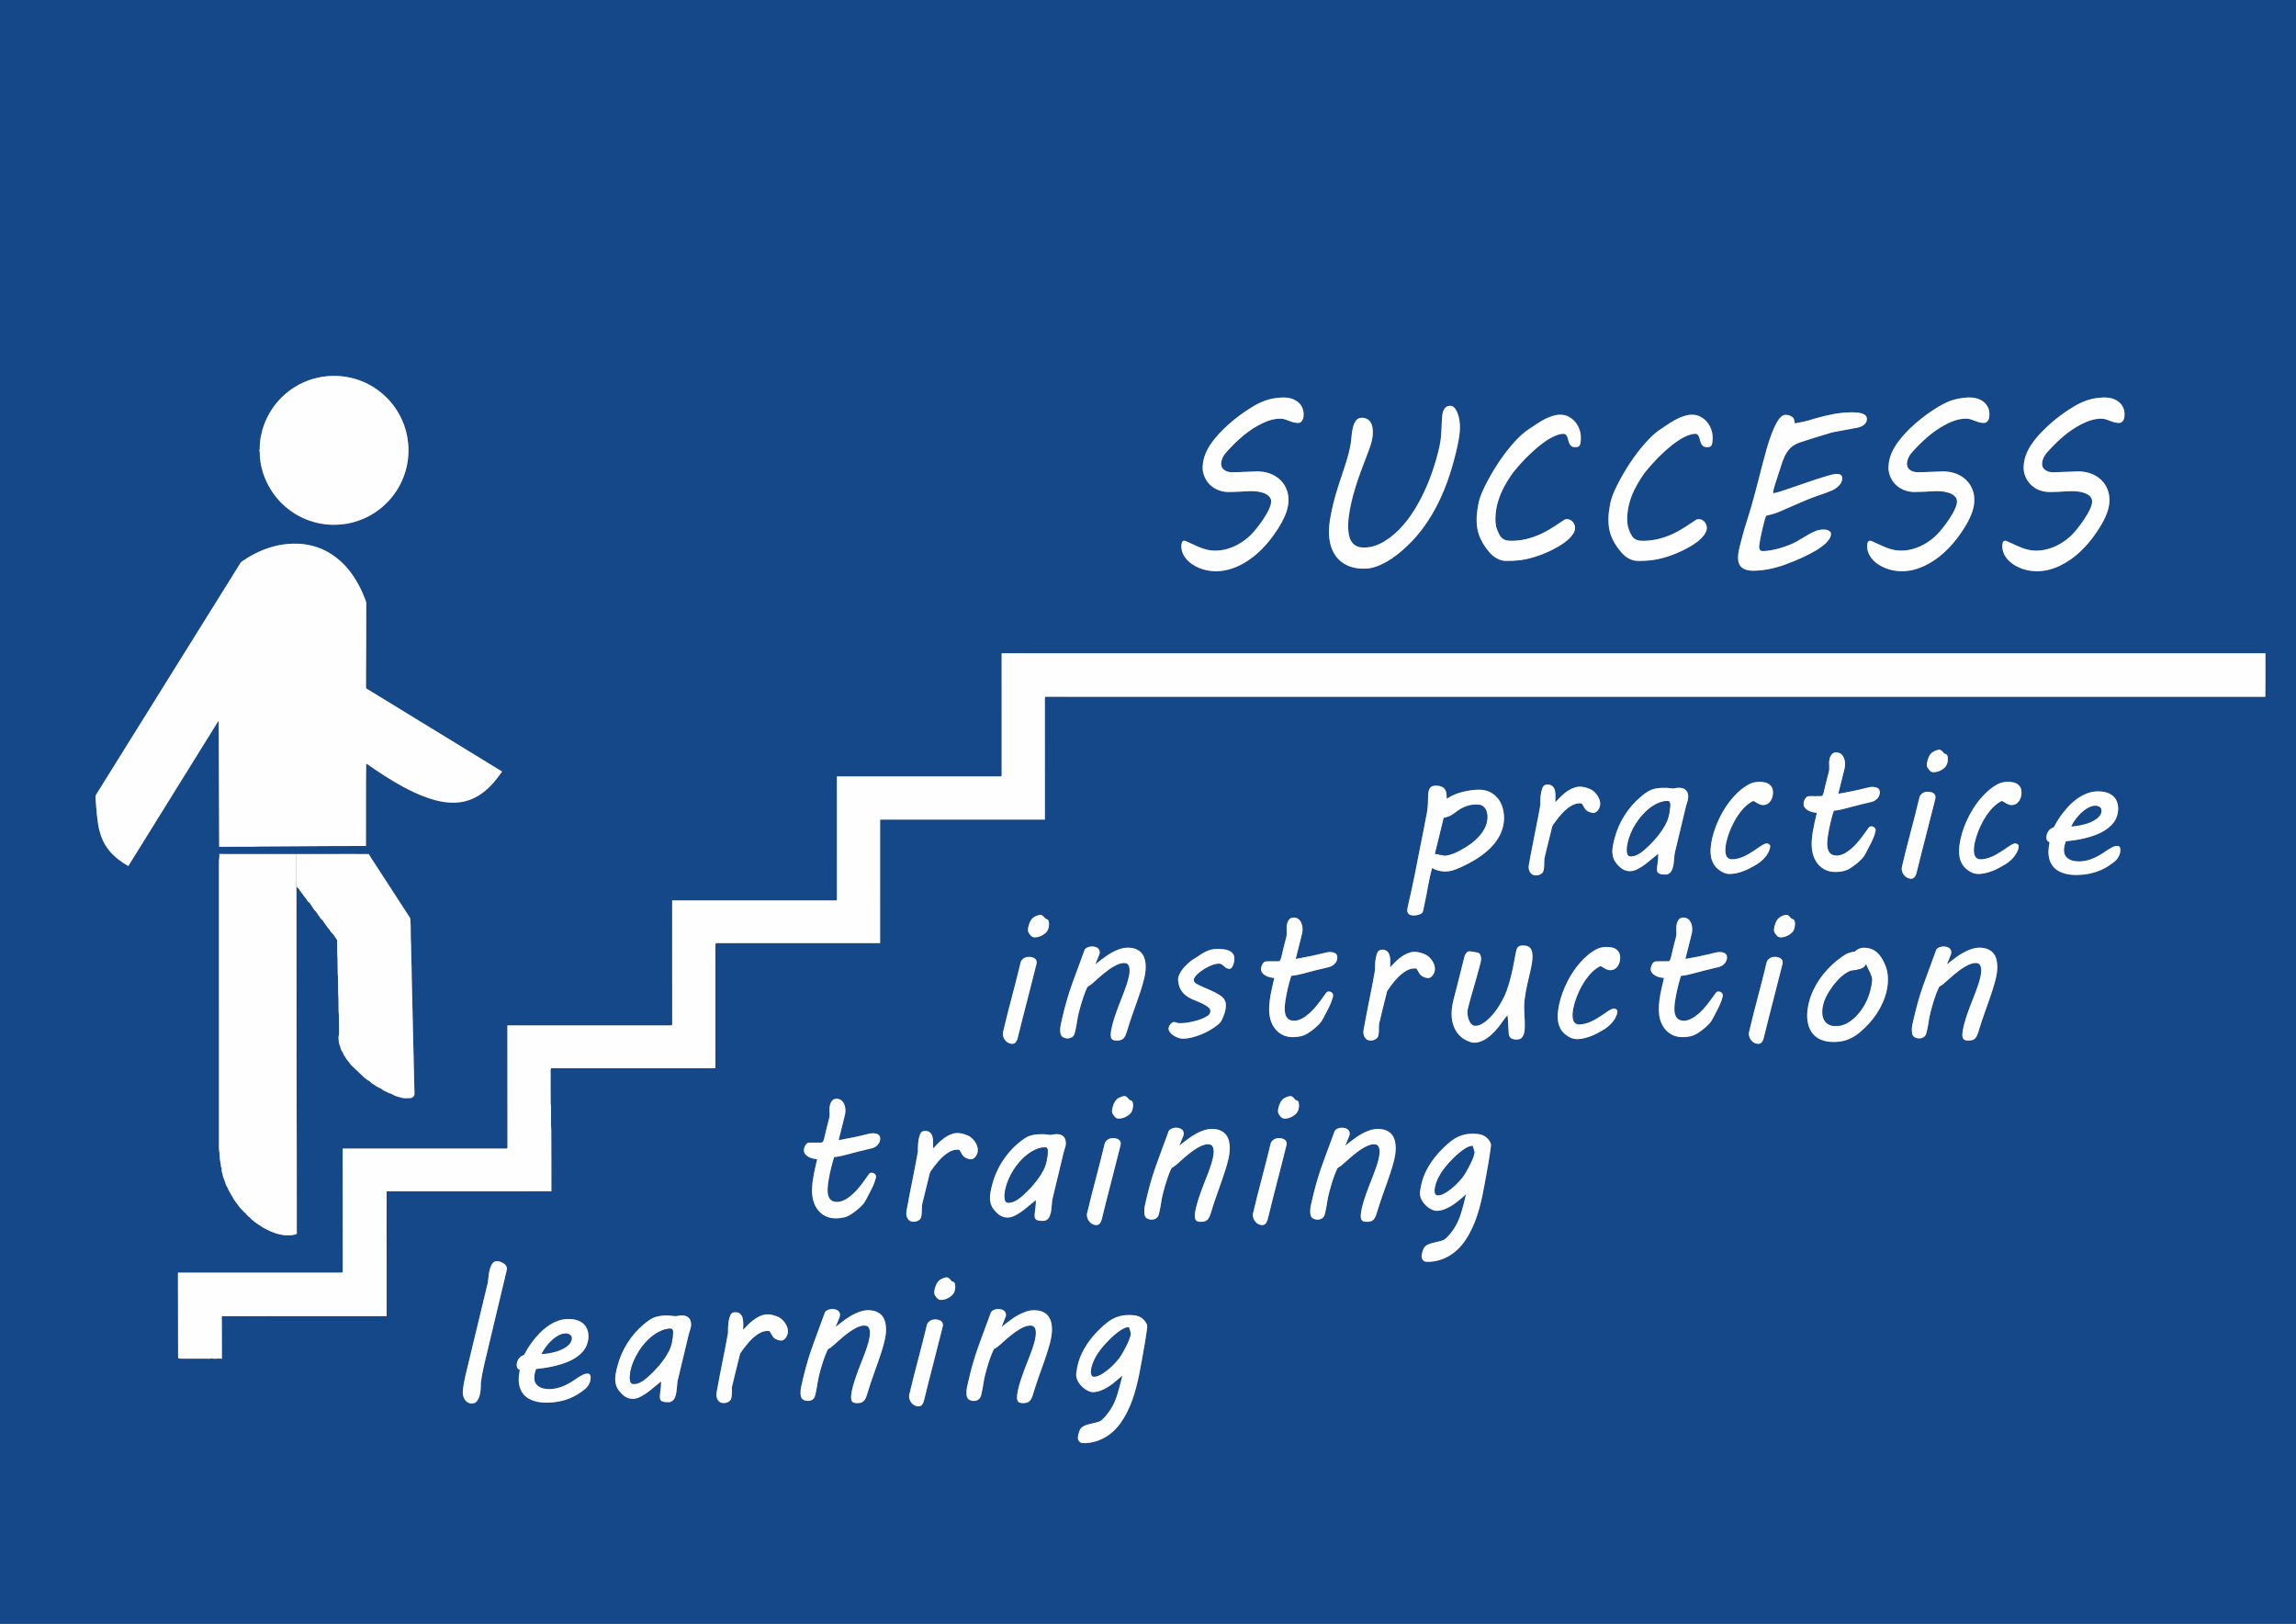 <?xml version="1.0" encoding="utf-8"?>
<!DOCTYPE svg PUBLIC "-//W3C//DTD SVG 1.1//EN" "http://www.w3.org/Graphics/SVG/1.1/DTD/svg11.dtd">
<svg version="1.1" id="Layer_1" xmlns="http://www.w3.org/2000/svg" xmlns:xlink="http://www.w3.org/1999/xlink" x="0px" y="0px"
	 viewBox="0 0 4961 3508" enable-background="new 0 0 4961 3508" xml:space="preserve">
<rect x="0" y="0" width="4961" height="3508" fill="#808080" stroke="none"/>
<g>
	<path fill="#154889" d="M0,0h4961v3508H0V0 M685.97,816.08c-28.71,6.27-55.4,21.04-76.45,41.47
		c-17.91,17.32-31.48,38.93-39.8,62.38c-2.19,6.93-4.35,13.89-5.64,21.06c-2.06,9.57-3.01,19.35-2.85,29.14l-0.49,0.72
		c0,1.43,0,2.87-0.01,4.32l0.48,0.72c-0.14,30.09,9.54,59.94,25.95,85.06c21.53,33.08,55.68,57.78,93.95,67.56
		c22.05,6,45.44,6.5,67.95,2.98c20.1-3.6,39.57-10.83,56.94-21.6c31.53-19.34,56.11-49.87,67.93-84.96
		c14.68-42.03,10.56-90.1-10.93-129.09c-19.86-36.85-54.82-65.17-94.93-77.08C741.52,810.93,712.95,809.76,685.97,816.08
		 M2759.44,859.62c-19.87,2.08-38.64,9.89-55.38,20.56c-17.53,10.65-34.03,22.98-49.35,36.61
		c-14.58,13.08-28.4,27.26-39.31,43.61c-9.14,13.55-15.72,29.16-16.62,45.63c-1.3,12.19,2.81,24.45,9.74,34.39
		c9.81,13.93,26.65,21.72,43.44,22.43c8.81,0.21,17.63-0.32,26.45-0.7c13.19-0.49,26.47-2.14,39.61-0.08
		c8.55,1.32,17.53,3.78,23.87,10.02c3.38,3.22,5.2,7.97,4.76,12.63c-0.85,8.1-4.5,15.54-8.27,22.64
		c-8.04,14.46-17.9,27.85-28.51,40.52c-9.65,11.56-21.7,21.01-34.81,28.35
		c-18.42,10.2-40.04,15.46-61.04,12.48c-18.58-2.93-34.98-12.55-52.04-19.8c-2.64-1.44-6.74-0.91-7.9,2.16
		c-2.1,5.41-1.8,11.42-0.74,17.04c2.78,13.18,12.29,23.97,23.3,31.23c18.09,11.94,40.54,16.53,61.97,14.12
		c20.77-2.29,40.41-10.86,57.76-22.23c30.23-20.15,53.67-49.03,71.73-80.26c8.89-16.22,16.73-34.07,15.89-52.97
		c-0.08-16.83-7.96-33.37-20.94-44.07c-13.28-11.01-30.87-15.88-47.93-15.54c-17.73,0.37-35.43,1.8-53.16,1.87
		c-6.22-0.03-12.62-1.62-17.53-5.55c-3.88-2.98-6.01-7.83-5.94-12.67c0.16-7.33,3.14-14.32,7.32-20.24
		c4.24-5.69,9.22-10.78,14.14-15.88c22.87-23.98,49.47-45.63,80.96-57.03c9.9-3.36,20.55-5.31,31-4.02
		c11.49,2.43,22.02,9.58,34.14,8.73c5.42-0.46,8.79-5.72,9.89-10.59c2.09-9.66,0.36-20.33-5.59-28.34
		c-5.19-7.22-13.3-11.81-21.74-14.13C2779.11,857.92,2769.11,858.57,2759.44,859.62 M4241.41,859.6
		c-7.26,0.93-14.47,2.3-21.45,4.47c-15.35,4.54-29.18,12.9-42.56,21.48c-17.51,11.37-33.89,24.45-49.05,38.79
		c-13.1,12.66-25.52,26.29-34.8,42.05c-8.88,14.46-13.89,31.5-12.94,48.53c1.16,11.04,6,21.71,13.44,29.96
		c10.45,11.85,26.35,17.79,41.94,18.05c14.01-0.04,28.01-1.05,42.02-1.67c10.86-0.65,21.98-0.03,32.44,3.23
		c6.64,2.22,13.58,5.88,16.78,12.46c3.04,7.13,0.09,14.97-2.67,21.7c-7.35,16.06-17.72,30.52-28.71,44.25
		c-8.72,11.22-19.24,21.05-31.22,28.69c-19.22,12.63-42.56,19.87-65.64,17.5
		c-18.12-2.07-34.4-10.83-50.73-18.3c-3.12-1.08-6.3-3.67-9.68-2.21c-2.68,0.93-3.34,4-3.71,6.45
		c-1.09,7.11-0.08,14.57,2.97,21.1c5.68,12.59,16.84,21.92,28.97,28.04c20.59,10.42,44.87,12.38,67.18,6.94
		c16.47-4.1,32.02-11.54,46.03-21.08c29.37-20.1,52.27-48.42,69.92-79.05c9.47-17.05,17.52-36.13,15.8-56.04
		c-0.97-16.94-9.85-33.25-23.6-43.18c-13.18-9.71-29.9-13.82-46.1-13.34c-17.37,0.37-34.71,1.76-52.08,1.84
		c-7.4-0.02-15.33-2.24-20.21-8.09c-3.53-4.2-3.82-10.07-2.83-15.23c1.53-7.85,5.86-14.89,11.25-20.69
		c20.2-22.4,42.64-43.41,69.37-57.8c15.65-8.49,33.17-15.39,51.32-13.75c10.67,1.88,20.17,8.34,31.17,8.88
		c3.65,0.48,7.81-0.3,10.26-3.32c4.64-5.57,4.57-13.32,4.02-20.16c-1.18-11.06-8.53-20.89-18.35-25.87
		C4268.19,857.86,4254.32,858.07,4241.41,859.6 M4533.43,859.6c-20.61,2.06-39.94,10.51-57.21,21.62
		c-15.86,9.72-30.82,20.89-44.86,33.08c-15.81,13.93-30.85,29.05-42.51,46.69c-9.59,14.24-16.08,30.89-16.37,48.2
		c-0.78,23.06,16.03,45.07,38.22,51.07c12.41,3.95,25.54,2.45,38.32,2.06c16.74-0.6,33.85-3.09,50.32,1.26
		c7.5,2.05,15.5,5.55,19.5,12.64c3.62,7.22,0.59,15.45-2.3,22.36c-7.71,16.92-18.79,32.04-30.44,46.42
		c-12.11,15.21-27.95,27.38-45.63,35.43c-17.54,7.87-37.5,11.41-56.49,7.55c-17.27-3.54-32.59-12.58-48.7-19.25
		c-3.03-1.64-7.14,0.15-7.85,3.53c-2.13,8.43-0.85,17.61,3.06,25.35c6,12.11,17.01,21.01,28.96,26.89
		c21,10.42,45.77,12.11,68.33,6.13c16.99-4.49,32.95-12.5,47.22-22.71c28-19.98,49.9-47.45,66.98-77.07
		c9.48-17.01,17.43-36.1,15.72-55.98c-0.98-17.15-10.11-33.63-24.15-43.52c-12.69-9.07-28.49-13.17-43.97-12.98
		c-17.21,0.37-34.38,1.65-51.58,1.91c-8.04,0.31-16.84-1.71-22.26-8.04c-4.39-5.37-3.95-12.98-1.83-19.19
		c2.32-7.82,7.66-14.19,13.15-20.02c20.08-21.85,42.45-42.21,68.99-55.93c14.96-7.82,31.65-13.99,48.81-12.37
		c10.42,1.79,19.68,8.02,30.37,8.8c3.65,0.46,7.88,0.15,10.53-2.78c4.481-4.69,4.95-11.63,4.75-17.78
		c-0.27-11.36-6.97-22.14-16.81-27.73C4561.67,857.91,4546.96,857.95,4533.43,859.6 M3128.27,877.46
		c-7.68,2.66-10.59,11.36-11.81,18.64c-2.25,22.39-1.07,45.15-5.9,67.26c-8.86,40.1-22.47,79.27-41.51,115.69
		c-16.72,31.56-37.81,61.82-66.85,83.21c-14.44,10.19-30.74,19.25-48.74,20.32
		c-8.4,0.49-17.58,0.69-24.84-4.23c-7.79-4.83-12.14-13.55-13.94-22.28c-2.48-12.54-2.05-25.46-0.6-38.1
		c5.59-45.09,21.59-87.94,37.84-130.09c6.27-16.78,13.8-33.7,14.34-51.9c0.31-8.46-0.59-17.5-5.52-24.65
		c-5.18-7.56-15.59-10.62-24.17-7.81c-6.85,2.73-10.2,10.02-12.38,16.58c-3.33,11.72-3.88,23.97-5.32,36
		c-4.35,28.3-14.48,55.22-23.38,82.3c-7.24,21.87-13.88,43.98-18.44,66.59c-4.57,21.94-8.08,44.82-3.25,67.04
		c3.25,16.29,11.58,32.05,25.07,42.12c13.65,10.46,31.19,14.61,48.17,14.37c17.37,0.41,33.87-6.48,48.78-14.77
		c16.33-9.37,31.03-21.33,44.65-34.29c28.06-26.3,50.01-58.54,67.11-92.86c19.48-39.05,32.17-81.1,41.68-123.58
		c3.99-20,7.84-40.89,2.95-61.09c-2.03-8-4.72-16.4-10.88-22.21C3137.92,876.34,3132.61,876.08,3128.27,877.46
		 M3980.03,891.89c-25.01,2.66-49.36,9.39-73.34,16.73c-9.46,2.34-18.96,4.6-28.6,5.98c-0.83-3.39-1.05-6.95-2.31-10.21
		c-4.55-6.84-13.71-9.03-21.41-7.72c-6.65,2.26-10.52,8.74-14.19,14.3c-10.94,19.15-17.56,40.37-23.7,61.44
		c-11.39,40.71-20.83,81.93-32.62,122.53c-6.68,23.11-14.69,45.82-20.6,69.15
		c-2.74,10.94-5.93,21.83-7.43,33.03c-0.85,9.25-0.85,19.96,5.9,27.19c7.05,7.17,17.74,8.59,27.34,8.67
		c22.6-0.37,45.04-5.02,66.3-12.62c14.84-5.53,29.61-11.33,43.88-18.24c16.02-7.93,32.33-16.07,45.54-28.36
		c5.7-5.54,11.39-12.42,11.48-20.78c-0.43-4.87-5.5-7.46-9.72-8.45c-7.32-1.29-14.92-0.33-21.9,2.06
		c-19.98,7.55-36.49,21.87-56.28,29.8c-16.45,6.73-33.7,11.83-51.41,13.74c-4.2,0.16-8.66,1.14-12.65-0.46
		c-3.58-2.67-3.51-7.66-3.03-11.64c1.35-10.78,3.7-21.41,6.05-32.01c2.51-10.66,4.88-21.39,8.59-31.71
		c9.68-2.46,19.5-4.69,28.68-8.76c19.07-8.35,38.11-16.76,57.3-24.83c18.9-8.4,39.08-13.49,58.02-21.8
		c6.77-3.47,13.1-8.27,17.4-14.63c2.42-3.78,3.49-8.4,3.15-12.86c-0.39-3.42-3.18-6.3-6.51-6.95
		c-8.24-1.7-16.43,1.01-24.29,3.18c-31.65,9.24-62.55,20.8-93.83,31.17c-8.09,2.48-16.07,5.49-24.44,6.84
		c-0.2-2.22-0.18-4.45,0.44-6.6c1.78-7.35,4.16-14.54,6.51-21.73c4.53-13.52,8.64-27.19,13.29-40.68
		c4.62-13.22,11.72-26.54,23.83-34.31c8.31-5.7,18.3-7.84,27.69-11.1c12.71-3.99,25.37-8.17,38.17-11.9
		c7.56-2.11,14.95-4.89,22.71-6.28c14.65-2.82,29.33-5.55,44.03-8.21c7.85-0.88,16.06-3.33,21.63-9.26
		c4.38-4.64,5.81-12.65,1.47-17.78c-3.97-3.92-9.68-5.22-14.98-6.13C4004.19,890.05,3992.03,890.79,3980.03,891.89
		 M3362.49,896.64c-22.49,4.5-41.13,18.7-59.86,31.05c-10.26,6.82-19.26,15.33-27.67,24.28
		c-23.65,25.56-43.22,54.69-59.75,85.27c-9.01,17.09-17.97,34.63-21.33,53.84c-2.9,16.07-4.59,32.61-2.05,48.84
		c2.38,16.1,9.67,31.1,19.25,44.12c5.09,6.81,10.36,13.72,17.4,18.67c7.15,5.05,15.53,8.92,24.44,9.02
		c10.22,0.11,20.47-0.23,30.64-1.36c30.38-4.09,59.4-15.52,85.77-30.94c11.66-7.17,23.25-15.56,30.51-27.43
		c4.55-7.21,4.71-17.28-1.08-23.85c-3.93-5.42-11.17-7.84-17.54-5.96c-15.21,9.9-30.01,20.61-46.3,28.73
		c-19.01,9.44-39.72,15.99-61,17.15c-8.57,0.27-17.83,1.09-25.56-3.35c-7.58-4.66-10.75-13.5-13.79-21.38
		c-3.8-9.67-3.64-20.23-3.09-30.42c1.36-21.44,8.39-42.18,18.36-61.09c7.83-14.35,16.49-28.4,27.4-40.63
		c12.81-15.09,26.76-29.21,41.74-42.16c13.57-11.65,28.19-22.66,45.07-29.01c5.68-1.78,12.04-3.97,17.95-2.1
		c6.07,4.56,5.78,13.02,8.63,19.45c1.86,4.14,5.39,8.33,10.29,8.53c4.2,0.18,9.8,0.58,12.27-3.68
		c2.58-4.94,2.39-10.76,2.58-16.18c0.27-18.12-9.21-36.65-25.4-45.35C3381.96,895.93,3371.89,894.91,3362.49,896.64
		 M3648.35,896.46c-22.68,4.09-41.5,18.33-60.27,30.77c-8.56,5.5-16.14,12.34-23.34,19.48
		c-25.61,26.31-46.43,56.94-64.02,89.07c-8.92,16.96-18,34.24-21.69,53.23c-3.98,20.66-5.88,42.44,0.24,62.89
		c4.77,15.73,13.86,29.82,24.56,42.17c7.05,8.16,16.57,14.42,27.13,16.88c8.1,1.55,16.4,0.57,24.59,0.45
		c24.83-1.19,49.14-8.11,71.75-18.24c15.05-6.79,29.97-14.4,42.78-24.95c7.24-6.25,14.65-13.44,17.28-22.94
		c2.27-7.94-1.52-16.8-8.34-21.23c-3.7-2.7-8.76-2.84-13-1.87c-16.66,10.82-32.83,22.64-50.96,30.95
		c-21.2,9.93-44.53,15.92-68.04,15.12c-8.03-0.03-16.53-3.2-20.85-10.31c-5.3-8.74-9.14-18.61-10-28.85
		c-1.23-19.57,2.37-39.27,9.43-57.51c7-18.1,17.02-34.88,28.32-50.6c17.56-21.95,37.34-42.19,59.29-59.78
		c12.6-9.7,26.17-19.03,41.78-22.99c4.2-0.61,9.45-2.4,13.09,0.71c6.15,6.76,4.23,17.55,11.02,23.93
		c3.52,3.86,9.31,3.46,14.05,2.73c3.47-0.47,5.6-3.84,6.23-7.05c1.22-6.08,1.43-12.37,0.83-18.54
		c-1.56-16.72-11.63-32.87-26.95-40.23C3665.6,895.91,3656.73,895.12,3648.35,896.46 M522.85,1212.81
		c-2.88,1.86-4.27,5.13-6.08,7.91c-103.18,165.54-206.36,331.09-309.52,496.66c-1.64,2.55-0.58,5.73-0.7,8.59
		c1.78,22.84,3,45.83,8.13,68.24l0.5,0.66c3.54,15.66,10.75,30.52,20.98,42.93c11.38,13.58,25.64,24.55,41.07,33.17
		c63.53-102.66,127.42-205.09,191.02-307.7c1.21-1.97,2.25-4.21,4.35-5.36c0.11,90.46,0.79,180.92,0.99,271.39
		c24.46,0.15,48.92-0.16,73.38-0.15c13.64-0.72,27.32-0.27,40.97-0.55c42.34-0.08,84.67-0.65,127-0.81
		c25.26,0.1,50.51-0.3,75.76-0.18c0.18-33.52,0.06-67.04,0.12-100.56c0.1-25.7-0.18-51.42,0.43-77.1
		c0.92,0.24,1.8,0.61,2.64,1.11c24.72,17.44,50.15,33.97,76.72,48.48c16.64,8.79,33.55,17.28,51.43,23.26
		c22.2,8.16,46.18,13.24,69.88,10.5c19.18-1.95,37.44-10.02,52.58-21.83c16.04-12.3,28.89-28.16,40.4-44.64
		C987.29,1606.89,889.47,1547.26,791.76,1487.48c-0.74-1.02-1.05-2.14-0.93-3.37c-0.2-30.03,0.46-60.04,0.38-90.07
		c0.04-30.33,0.09-60.67,0.15-91c0.1-2.9-1.36-5.47-2.3-8.1c-8.34-22.38-19.68-43.74-34.47-62.53
		c-22.14-28.13-54.04-49.33-89.64-55.3c-8.18-1.76-16.57-2.6-24.94-2.54C598.03,1173.56,556.95,1188.97,522.85,1212.81
		 M2164.23,1411.36c0.06,87.56-0.04,175.12,0.05,262.68c0.14,1.31-0.31,3.67-2.15,3.29
		c-117.94,0.03-235.88,0.04-353.83,0.01c0.03,88.67,0.12,177.33,0.08,265.99c-0.31,0.49-0.93,1.47-1.23,1.95
		c-118.27-0.04-236.54-0.01-354.81-0.02c0,89.31,0.02,178.61,0.07,267.92c-0.29,0.52-0.88,1.57-1.18,2.1
		c-118.31-0.03-236.62-0.01-354.93-0.03c0.11,88.03,0.11,176.06,0.19,264.09c-0.35,0.49-1.05,1.46-1.4,1.95
		c-118.21-0.04-236.42-0.06-354.64-0.03c0.09,89.15-0.03,178.31,0.16,267.46c-4.47,1.05-9.1,0.35-13.64,0.55
		c-114.16,0.03-228.31-0.05-342.47,0.04c0.22,60.89,0.02,121.79,0.32,182.69c0.26,0.81,0.53,1.65,0.8,2.52
		c2.08,0.3,4.17,0.71,6.29,0.73c18.03-0.02,36.05,0,54.07-0.01c3.66-0.26,7.48,0.59,11.02-0.55c5.53,1.1,11.4,0.53,17.04,0.27
		c1.82,0.1,3.64,0.21,5.48,0.41c0.14-30.64-0.28-61.28-0.24-91.91c118.71-0.1,237.41,0,356.12-0.05
		c-0.04-37.81,0.02-75.61-0.04-113.41c0.07-52.07-0.43-104.16,0.02-156.23c118.66-0.02,237.33,0.14,356-0.1
		c-0.2-43.9,0.17-87.82-0.24-131.71c-0.94-12.27-0.2-24.65-0.49-36.95c-0.3-6.97,0.68-14.07-0.83-20.92
		c-0.27-21.34-0.05-42.69-0.12-64.04c0.22-4.13-0.74-8.48,0.88-12.39c118.39,0.1,236.78-0.03,355.17,0.06
		c-0.02-84.91-0.02-169.81,0-254.71c0.21-5.19-0.73-10.54,0.94-15.56c118.33,0.07,236.66-0.02,355,0.05
		c0.16-88.64-0.11-177.28-0.02-265.91c0.22-0.24,0.66-0.72,0.87-0.96c118.39-0.15,236.79-0.03,355.18-0.04
		c0.04-83.87-0.03-167.73-0.02-251.6c0.16-4.59-0.59-9.3,0.78-13.76c20.16,0.21,40.32,0.03,60.49,0.09
		c645.67,0,1291.34,0,1937.01,0c212.93,0.05,425.86-0.09,638.78,0.08c0.48-31.35,0.07-62.72,0.21-94.07
		C3984.72,1411.39,3074.48,1411.33,2164.23,1411.36 M4173.7,1626.64c-5.65,4.92-7.86,12.37-9.63,19.38
		c-0.88,3.98-1.56,8.55,0.76,12.21c1.62,2.61,3.45,5.14,5.64,7.34c3.02,2.94,7.6,3.01,11.56,2.46
		c6.77-1.11,13.27-4.07,18.51-8.54c7.43-5.96,9.38-16.65,7.58-25.58c-0.44-3.54-3.73-5.32-6.9-5.81
		c-3.13-3.45-6.18-8.11-11.2-8.59C4184.19,1620.6,4178.05,1622.43,4173.7,1626.64 M3956.82,1630.87
		c-3.71,5.58-4.84,12.52-4.6,19.11c-0.16,5.61,0.99,11.31-0.52,16.83c-3.61,14.7-7.76,29.27-10.85,44.09
		c-1.06,3.14-1.43,7.45-4.87,8.94c-8.32,0.44-16.67,0.06-24.99,0.16c-3.5-0.29-7.15,0.76-9.24,3.71
		c-4.52,5.85-7.11,15.18-1.91,21.42c6.28,7.52,16.44,10.03,25.79,10.99c-3.43,14.1-6.63,28.29-9.08,42.61
		c-2.74,18.98-4.08,39.48,4.62,57.22c6.8,14.74,21.32,25.81,37.61,27.44c11.39,1.02,23.32-0.03,33.86-4.75
		c6.02-3.03,11.4-7.16,16.8-11.18c8.8-6.82,17.38-14.59,22.21-24.83c7.8-15.44,17.27-30.44,20.98-47.54
		c1.6-6.97-7.6-12.34-13.23-8.78c-2.93,2.55-4.68,6.11-7.02,9.14c-12.62,17.61-25.89,35.75-44.77,47.12
		c-8.52,5.05-19.61,7.93-29.03,3.78c-8.25-4.03-10.25-14.04-10.52-22.36c0-11.13,1.96-22.16,4.07-33.06
		c2.71-13.3,5.88-26.53,10.14-39.42c9.96-0.92,19.71-3.34,29.34-5.97c17.44-4.88,35.07-9.02,52.68-13.22
		c8.81-2.34,16.87-9.72,17.43-19.21c0.64-4.21-1.08-8.88-4.99-10.85c-5.05-2.46-10.93-2.71-16.38-1.86
		c-10.5,2.2-20.82,5.18-31.32,7.33c-12.32,2.56-24.65,4.99-37.03,7.16c4.47-18.33,9.2-36.6,13.66-54.94
		c2.14-9.62,1.15-20.63-5.06-28.6C3975.05,1624.36,3962.03,1622.69,3956.82,1630.87 M3781.34,1693.2
		c-7.61,3.76-14.63,8.62-21.14,14.04c-19.67,16.95-34.78,38.72-45.96,62.04c-8.59,18.23-14.95,37.64-17.52,57.67
		c-1.16,10.38-1.35,21.2,2.12,31.21c2.56,7.84,7.37,14.98,13.91,20.07c6.99,5.43,15.28,9.92,24.39,9.93
		c18.9-0.28,36.66-8.07,52.79-17.35c10.88-5.83,20.88-13.72,27.86-24c3.42-5.42,6.6-11.4,7.1-17.88
		c0.46-5.71-6.76-7.97-11.17-6.15c-8.55,3.55-15.6,9.73-23.36,14.62c-14.69,9.72-31.04,19.24-49.2,19.01
		c-5.63-0.14-10.47-4.41-11.86-9.75c-2.52-8.73-1.05-17.97,0.74-26.68c4.6-20.65,13.28-40.29,24.82-57.98
		c8.7-12.81,19.5-24.85,33.58-31.81c4.81,2.15,8.89,5.66,13.84,7.55c6.36,2.6,14.31,1.75,19.51-2.94
		c7.52-6.54,9.95-17.34,8.89-26.92c-0.9-8.52-7.95-15.47-16.12-17.35C3803.6,1687.97,3791.66,1688.5,3781.34,1693.2
		 M4318.9,1692.92c-14.18,6.92-26.35,17.37-36.75,29.13c-13.7,15.41-24.64,33.15-33.08,51.93
		c-7.47,16.8-12.99,34.56-15.36,52.83c-1.38,12.41-1.3,25.64,4.45,37.05
		c3.79,8.05,10.47,14.47,18.15,18.86c6.71,4.31,14.85,6.13,22.78,5.23c11.51-1.2,22.82-4.49,33.27-9.49
		c13.29-6.77,27.15-13.53,37.16-24.95c6-6.9,11.43-15.2,12.28-24.5c0.71-5.46-6.08-7.88-10.38-6.43
		c-6.66,2.34-12.27,6.82-18.04,10.75c-14.19,9.67-29.08,19.53-46.33,22.49c-5.3,0.71-11.46,1.62-15.96-1.95
		c-4.8-3.69-5.94-10.12-6.12-15.8c-0.17-10.23,2.26-20.29,5.22-30.01c4.79-16.12,12.22-31.38,21.28-45.52
		c8.75-13.03,19.68-25.3,33.97-32.33c4.8,2.14,8.89,5.62,13.83,7.54c6.59,2.7,14.83,1.59,20.04-3.44
		c7.06-6.55,9.35-16.95,8.37-26.23c-0.81-8.38-7.51-15.38-15.54-17.38
		C4341.22,1687.94,4329.29,1688.43,4318.9,1692.92 M3339.58,1695.46c-3.57,0.72-5.74,4.02-6.91,7.2
		c-4.09,10.95-4.69,22.8-4.43,34.37c-1,9.73-3.26,19.3-4.97,28.94c-6.75,34.64-13.98,69.19-20.11,103.95
		c-0.97,7.47,1.66,16.55,8.99,19.91c7.43,2.82,17.2,0.96,21.86-5.87c3.72-9.17,2.09-19.33,3-28.93
		c5-22.82,11.32-45.32,16.58-68.08c0.67-4.12,3.89-7.05,6.12-10.38
		c9.6-13.41,20.34-26.57,34.58-35.28c6.9-4.33,15.38-6.97,23.53-5.4c3.2,4.29,4.98,9.57,8.7,13.53
		c2.77,2.91,6.55,4.6,10.36,5.75c3.07,0.9,6.49,1.58,9.6,0.31c4.26-1.79,7.17-5.76,9.06-9.84
		c3.26-6.98,2.33-15.3-1.02-22.06c-4.08-8.16-10.67-15.33-19.1-19.04c-9.87-4.03-20.94-6.87-31.47-3.68
		c-17.85,5.16-31.08,19.02-43.26,32.29c0.26-4.73,0.3-9.45,0.28-14.16c-0.06-6.77-0.72-14.3-5.49-19.52
		C3351.56,1695.03,3345.05,1694.28,3339.58,1695.46 M3091.03,1701.05c-4.39,4.39-4.93,11.02-5.23,16.89
		c-0.39,12.06-0.17,24.18-2.36,36.11c-3.73,21-8.16,41.87-12.24,62.81
		c-9.44,47.69-18.26,95.53-29.63,142.81c-1.18,5.01-1.85,11.5,2.59,15.18c4.5,3.48,10.65,3.21,16.02,2.51
		c4.89-0.94,10.51-2.21,13.7-6.39c1.87-4.92,2.25-10.29,3.62-15.35c6.25-26.67,9.16-54.05,16.97-80.36
		c13.54,8.06,30.6,9.63,45.53,4.76c10.89-3.43,21.14-8.59,31.34-13.69c14.1-7.34,27.77-15.71,39.91-26.04
		c13.16-11.06,24.62-24.58,31.58-40.42c8.74-19.35,9.52-42.39,1.36-62.05c-5.48-13.26-16.52-24.2-30.15-28.87
		c-12.1-4.19-25.19-3.14-37.63-1.38c-17.69,2.83-35.54,7.81-50.37,18.19c-0.5-6.54,0.16-13.6-3.29-19.47
		c-3.39-5.85-10.25-8.58-16.75-8.83C3100.89,1697.11,3094.84,1697.08,3091.03,1701.05 M3562.04,1709.09
		c-5.21,2.94-9.93,6.64-14.58,10.36c-29.2,23.66-50.23,57.08-59.3,93.52c-2.49,10.15-5.12,20.56-4.08,31.1
		c0.56,8.5,4.21,16.61,9.91,22.91c4.67,4.99,9.55,10.25,16.11,12.73c7.7,3.13,16.62,3.08,24.25-0.27
		c18.53-8.15,32.85-22.84,48.68-35c0.33,9.94-1.65,19.71-2.55,29.56c-0.29,4.42-0.73,10.18,3.69,12.8
		c4.78,2.68,10.51,2.54,15.85,2.43c5.18-0.09,9.54-3.91,11.98-8.23c6.76-13.73,3.85-29.57,8.1-43.92
		c7.62-31.69,15.18-63.39,22.78-95.08c2.36-8.52,6.52-17.13,4.37-26.18c-1.04-6.23-5.87-11.58-12.01-13.06
		c-6.71-1.68-13.65-0.51-20.29,0.73c-5.33-0.21-10.56-1.46-15.88-1.46C3586.48,1701.77,3573.21,1702.72,3562.04,1709.09
		 M4509.85,1713.88c-17.38,6.65-32.26,18.63-44.37,32.57c-10.54,11.9-19.7,25.05-26.94,39.21
		c-0.71,2.09-3.14,2.28-4.77,3.24c-8.8,4.1-13.34,14.71-11.68,24.04c0.55,3.29,3.46,5.34,6.37,6.55
		c-2.49,12.43-3.67,25.63,0.05,37.94c3.35,11.2,11.57,20.9,22.27,25.73
		c16.18,7.91,34.85,8.04,52.41,6.15c19.82-2.25,39.19-9.08,55.61-20.51c6.09-4.43,12.77-8.54,17.04-14.92
		c3.94-5.88,6.33-13.06,5.57-20.18c-0.34-2.21-1.15-4.83-3.46-5.59c-4.6-1.55-9.51,0.06-13.66,2.08
		c-10.26,5.07-19.02,12.6-29.05,18.05c-16.3,9.21-35.5,15.42-54.3,11.68c-8.69-1.63-17.65-6.89-20.23-15.83
		c-2.4-8.82-0.2-18.18,2.99-26.51c24.78-2.61,49.72-7.05,72.59-17.32
		c12.94-6.07,25.23-14.69,33.16-26.81c5.81-9.6,8.26-21.19,7.03-32.34c-0.96-7.47-4-14.85-9.4-20.2
		c-6.39-6.33-15.21-9.58-23.98-10.73C4531.93,1708.78,4520.37,1709.81,4509.85,1713.88 M4158.31,1711.44
		c-5.18,1.9-9.95,6.02-11.07,11.62c-11.82,50.27-26.27,99.89-37.89,150.21c-2.35,12.14,7.96,25.61,20.69,24.99
		c5.95-0.12,9.4-6.24,10.79-11.34c12.52-51.42,26.25-102.53,39.03-153.89c1.03-4.57,2.95-9.23,1.85-13.96
		c-1.23-4.36-5.55-6.91-9.69-7.86C4167.52,1710.21,4162.7,1710,4158.31,1711.44 M474.03,1845.03
		c0.59,6.38-1.48,12.58-1.01,18.96c0.03,205.35-0.01,410.7,0.02,616.05c0.14,5.99,1.72,11.86,1.55,17.9
		c-0.07,8.31,3.12,16.21,3.07,24.51l1.68-0.34c-1.24,3.79-0.05,7.68,0.38,11.52l0.71-0.28
		c0.36,3.64,0.84,7.34,2.23,10.78c0.63,1,1.01,2.12,1.13,3.38l0.58-0.05c0.42,1.64,0.86,3.32,1.29,5.02l0.78-0.08
		c0.04,0.65,0.13,1.96,0.17,2.61c0.44,1.1,0.83,2.25,1.19,3.45l0.94,0.04c-0.11,0.38-0.32,1.15-0.43,1.53
		c0.34,0.62,1.01,1.86,1.34,2.48l1.05-0.09c-0.15,0.52-0.44,1.55-0.59,2.07l1.44,0.12c-0.04,0.49-0.12,1.47-0.16,1.96
		l0.94-0.2c0.29,2.42,1.3,4.76,2.85,6.68c0.91,1.65,0.99,4.3,3.23,4.75c0.03,0.69,0.08,2.07,0.11,2.75l1.25-0.28
		c-0.04,0.48-0.13,1.43-0.17,1.91c3.11-0.01,0.91,4.41,3.91,4.76c-0.04,0.38-0.1,1.14-0.14,1.52l0.94-0.06
		c-0.03,2.2,1.81,3.66,2.98,5.35c1.91,3.24,4.13,6.4,6.78,9.09c1.9,3.87,5.31,6.69,7.97,10.04
		c1.37,1.39,2.56,3.13,4.45,3.93c0.01,0.44,0.03,1.32,0.04,1.76c0.52-0.06,1.56-0.19,2.08-0.25l-0.47,1.43
		l1.51-0.35l-0.42,1.42l1.5-0.43l-0.45,1.58l1.45-0.67l-0.54,1.56l1.45-0.54c-0.05,0.56-0.17,1.67-0.23,2.23
		c0.54-0.04,1.61-0.11,2.15-0.15c-0.02,0.52-0.05,1.57-0.07,2.09c0.53-0.01,1.59-0.04,2.12-0.06
		c-0.04,0.51-0.1,1.53-0.14,2.03c0.42,0.02,1.24,0.04,1.65,0.06c7.4,8.83,17.38,15.09,26.98,21.33
		c2.23,1.49,4.46,3,6.95,4.08c3.89,2.24,7.99,4.11,12.08,5.98c3.25,1.45,6.72,2.37,9.94,3.93
		c1,0.33,2.01,0.67,3.02,1.04c8.13,2.15,16.45,4.2,24.92,3.85c6.53-0.02,13.3-0.33,19.27-3.26
		c-0.26-108.15,0.17-216.29-0.42-324.43c-0.1-135.68-0.2-271.37-0.32-407.05c0.05-29.64-0.44-59.28-0.11-88.93
		C584.96,1844.99,529.49,1845.06,474.03,1845.03 M640.68,1845.13c-0.09,11.28-0.02,22.57-0.03,33.86
		c0.09,12.35-0.42,24.72,0.73,37.04c1.92,2.02,3.87,4.02,5.95,5.91c0.1,0.63,0.3,1.9,0.4,2.54c0.36,0,1.08-0.01,1.44-0.01
		c0.88,3.34,3.8,5.77,5.86,8.46c0.81,3.52,4.57,5.07,5.82,8.34l0.77,0.18l-0.21,1.25l0.92-0.34
		c0.91,4.23,5.14,6.74,8.08,9.63c0.09,0.65,0.25,1.95,0.34,2.59c0.4-0.05,1.21-0.15,1.61-0.2c0.11,0.66,0.31,1.98,0.41,2.63
		c0.93,0.9,1.86,1.82,2.81,2.77c-0.02,0.29-0.05,0.88-0.06,1.17c1.74,1.45,2.53,3.67,4.06,5.33
		c1.84,2.03,4.18,3.72,5.19,6.39l0.95-0.19c-0.07,0.39-0.21,1.16-0.28,1.55c1.58,1.95,3.21,3.89,4.63,5.99
		c1.79,4.06,5.71,6.59,8.53,9.9c-0.03,0.29-0.07,0.86-0.1,1.15c0.35,0.26,1.04,0.77,1.39,1.03
		c1.44,3.37,4.13,5.91,6.21,8.89c1.49,3.6,5.17,5.58,6.84,9.09c2.21,4.89,7.25,7.61,9.84,12.26c1.67,2.87,3.65,5.55,5.55,8.29
		c0.24,13.38,0.01,26.8,0.97,40.15c0.03,10.06,0.33,20.11,0.36,30.18c1.04,12.97,0.68,26,0.97,39.02
		c-0.2,8.01,1.03,15.97,0.79,24c0.38,9.3-0.37,18.7,0.75,27.95c0.35,9.66,0.25,19.33,0.38,29
		c0.02,5.03,0.39,10.11-0.37,15.14c-1.26,4.75-0.72,9.92-0.06,14.77c0.34,3.36,1.88,6.43,2.44,9.76l0.98-0.31
		c-0.01,1.38-0.02,2.79-0.01,4.23l0.85-0.12c0.17,1.16,0.34,2.35,0.51,3.57c1.45,2.12,2.85,4.3,3.88,6.69
		l0.7-0.41c-0.37,2.56,1.27,4.59,2.4,6.73c0.87,0.97,1.72,1.93,2.61,2.96c-0.04,0.39-0.14,1.17-0.18,1.57l0.94-0.08
		c1.45,4.18,5.55,6.67,7.66,10.53c2.08,3.8,5.68,6.39,8.59,9.53c6.79,6.88,14.22,13.09,21.01,19.98
		c3.07,2.65,5.85,5.85,9.65,7.49c0.42,1.32,1.78,1.46,2.97,1.79c3.48,2.5,6.04,6.34,10.12,7.96
		c2.4,1.12,4.47,2.78,6.42,4.58c2.97,0.39,4.77,3.5,7.97,3.29l-0.19,1.14c0.5-0.08,1.49-0.24,1.98-0.33l0.15,0.82
		c2.75,1.68,5.17,3.93,8.26,5.08c2.77,1.14,5.49,2.43,8.1,3.95c1.82,0.75,3.7,1.47,5.74,1.42l-0.17,1.05
		c0.47-0.09,1.41-0.25,1.88-0.33l0.12,0.96c1.94,0.64,3.59,1.92,5.52,2.64c1.98,0.64,3.91,1.46,5.9,2.15
		c1.35,0.25,2.76,0.42,3.99,1.18c1.02,0.13,2.04,0.29,3.09,0.49c1.01,0.48,2.08,0.86,3.2,1.16
		c5.5,1.05,11.18,0.46,16.76,0.43c5.26-0.16,10.34-4.83,9.58-10.31c-2.05-84.35-3.84-168.7-5.96-253.04
		c-0.29-10.35,0.04-20.72-0.8-31.03c-0.2-11.02-0.31-22.03-0.48-33.04c-1.41-20.29-0.11-40.69-1.83-60.96
		c-2.98-5.4-6.69-10.38-9.94-15.6c-21.26-32.71-42.48-65.43-63.7-98.16c-5.14-8.48-11.18-16.42-15.99-25.08
		c-21.28-0.32-42.57-0.05-63.85-0.14C702.22,1845.1,671.44,1844.91,640.68,1845.13 M2229.95,1984.93
		c-4.17,4.45-6,10.45-7.63,16.18c-1.28,4.99-2.22,10.99,1.27,15.34c2.59,3.56,5.47,8.1,10.34,8.43
		c8.84,0.8,17.67-2.97,24.35-8.59c7.64-6.07,9.7-17.1,7.53-26.2c-0.62-3.28-3.8-4.72-6.72-5.24
		c-3.06-3.49-6.12-7.93-11.07-8.57C2241.41,1977.39,2234.44,1979.68,2229.95,1984.93 M3855.26,1977.26
		c-8.45,1.96-15.85,8.06-18.58,16.39c-2.24,6-4.55,12.52-3.15,18.99c1.32,3.58,3.9,6.58,6.44,9.42
		c3.05,3.39,7.98,3.2,12.16,2.71c7.76-1.46,15.27-5.12,20.67-10.97c4.58-5.02,5.78-12.19,5.74-18.75
		c-0.25-3.59-0.91-8.48-5.09-9.43c-4.25-0.99-5.77-5.68-9.34-7.73
		C3861.57,1975.68,3858.11,1976.25,3855.26,1977.26 M2789.35,1983.34c-4.22,2.09-6.63,6.61-7.85,10.98
		c-3.53,10.25,0.62,21.29-2.59,31.59c-3.57,13.89-7.35,27.74-10.29,41.79c-1.09,3.09-1.45,7.45-4.89,8.86
		c-9.21,0.54-18.47-0.13-27.68,0.3c-3.67,0.13-6.52,2.96-8.19,5.99c-3.06,5.38-4.76,12.65-0.97,18.12
		c6.06,8.23,16.75,10.94,26.44,11.88c-2.87,12.02-5.52,24.08-7.92,36.2c-2.93,17.16-5.1,35.1-0.7,52.21
		c3.64,14.47,12.97,27.96,26.67,34.49c11.31,5.68,24.55,5.61,36.76,3.45c7.15-1.18,13.99-4.06,19.86-8.31
		c8.96-6.14,17.69-12.83,24.76-21.14c4.38-4.95,6.9-11.13,10.06-16.85c5.72-11.18,12.13-22.12,15.77-34.21
		c1.07-3.93,3.16-8.36,0.89-12.26c-2.79-4.72-11.1-6.49-14.3-1.29c-14.72,20.45-29.24,42.62-51.75,55.27
		c-7.62,4.03-16.89,6.18-25.29,3.48c-5.67-1.96-9.61-7.28-10.93-12.99c-2.36-8.83-1.26-18.03-0.11-26.95
		c2.75-18.84,7.16-37.44,12.86-55.61c7.75-0.89,15.45-2.31,23-4.34c19.14-5.18,38.35-10.15,57.69-14.52
		c8-1.89,15.67-7.38,18.12-15.52c1.25-4.64,1.49-10.67-2.72-13.9c-4.88-3.45-11.31-3.69-17.03-3.06
		c-11.11,2.19-21.98,5.46-33.07,7.68c-12.08,2.39-24.13,4.95-36.27,6.96
		c4.61-18.15,9.09-36.33,13.66-54.48c2.15-9.2,1.37-19.53-3.88-27.58
		C2805.32,1983.08,2796.4,1980.53,2789.35,1983.34 M3626.64,1987.52c-3.63,5.37-4.77,12.08-4.64,18.47
		c-0.2,6.01,1.01,12.14-0.65,18.05c-3.6,14.55-7.67,28.99-10.75,43.68c-1.08,3.09-1.46,7.5-4.93,8.85
		c-9.21,0.52-18.45-0.13-27.65,0.29c-3.67,0.12-6.48,3-8.17,6c-3.06,5.39-4.75,12.66-0.94,18.13
		c6.11,8.17,16.75,10.94,26.44,11.87c-5.86,26.26-13.53,53.02-10.29,80.18c2.22,16.71,11.01,33.44,26.26,41.62
		c11.7,6.71,25.87,6.87,38.82,4.55c7.13-1.19,13.96-4.03,19.81-8.3c9-6.12,17.73-12.84,24.83-21.15
		c4.32-4.95,6.89-11.08,10.02-16.78c6.85-13.38,14.69-26.61,17.65-41.52
		c1.41-7.6-10.14-12.98-14.84-6.85c-6.59,9.05-12.96,18.28-19.97,27.02
		c-9.62,11.71-20.51,22.91-34.21,29.79c-7.97,3.66-17.95,5.52-26,1.2c-8.64-5.19-9.78-16.43-9.6-25.54
		c1.66-23.4,7.29-46.36,14.13-68.74c9.15-1.01,18.17-2.92,27.04-5.4c18.25-5.05,36.66-9.52,55.09-13.86
		c9.4-2.43,17.88-10.86,17.45-21.06c0.3-4.11-2.3-8-6.07-9.49c-5.86-2.32-12.47-2.28-18.49-0.7
		c-21.57,5.45-43.34,10.05-65.26,13.79c4.57-18.35,9.18-36.69,13.76-55.04c2.11-9.67,1.03-20.74-5.29-28.68
		C3644.6,1981.14,3631.84,1979.54,3626.64,1987.52 M3279.44,2046.41c-2.77,3.59-3.56,8.2-4.37,12.56
		c-3.64,19.9-7.29,39.83-12.65,59.36c-4.16,14.93-8.98,29.86-16.73,43.36
		c-9.32,17.15-20.85,33.59-36.48,45.57c-6.38,4.9-13.94,9.2-22.23,8.91c-5.49-0.29-9.35-4.93-11.65-9.46
		c-4.42-9.12-5.93-19.82-3.13-29.65c7.27-29.14,16.66-57.7,24.11-86.79c1.76-7.64,5.15-15.34,3.54-23.3
		c-0.69-3.81-2.69-8.24-6.9-8.98c-5.64-1.04-11.24-2.27-16.93-2.84c-3.48-0.57-6.36,2-8.42,4.46
		c-2.78,3.18-3.44,7.48-4.43,11.44c-4.85,18.94-9.61,37.9-14.34,56.87
		c-4.47,19.95-11.98,39.45-12.35,60.12c-0.46,17.2,4.22,35.4,16.32,48.13c6,6.78,14.21,11.13,22.55,14.39
		c8.79,3.81,18.86,1.77,27.37-1.83c14.12-6.64,25.37-17.96,35.09-29.93
		c6.83-8.38,12.27-17.88,19.62-25.81c1.43,13.65,1.39,27.43,2.71,41.1c0.36,4.49,3.21,8.73,7.57,10.24
		c5.11,1.76,10.86,1.94,16.08,0.39c4.63-1.46,6.96-6.15,8.52-10.38c1.8-4.57,2.15-9.53,2.26-14.38
		c0.86-20.32-3.06-40.68-0.22-60.94c2.54-21.68,8.22-42.79,12.94-64.05c2.48-11.47,4.96-23.24,3.62-35.03
		c-0.59-5.03-2.23-10.34-6.28-13.65c-4.09-3.28-9.62-3.65-14.64-3.59
		C3286.22,2042.71,3281.96,2043.31,3279.44,2046.41 M2346.51,2048.55c-3.09,1.91-3.79,5.68-4.98,8.84
		c-7.82,22.08-16.34,43.92-24.19,65.99c-8.9,24.47-16.03,49.56-21.88,74.93
		c-2.12,10.1-5.62,20.18-4.55,30.65c0.32,4.29,1.52,9.18,5.52,11.52c6.71,4.08,16.53,4.05,22.25-1.79
		c3.64-3.6,3.99-9,5.2-13.69c2.85-11.94,3.83-24.23,6.84-36.12c2.84-11.79,6.28-23.42,10.16-34.9
		c2.79-7.65,5.26-15.57,9.49-22.56c3.71-2.24,7.46-4.46,10.64-7.46c14.51-12.86,28.75-26.37,45.61-36.17
		c7.7-4.26,16.32-8.38,25.38-7.08c4.68,0.54,7.32,5.14,8.22,9.35c1.28,6.62,0.24,13.46-1.12,19.99
		c-5.14,22.5-14.85,43.56-22.9,65.1c-5.84,16.06-11.76,32.21-15.01,49.04
		c-0.93,5.83-2.09,12.01-0.32,17.8c1.1,3.89,5.29,5.63,9.02,5.87c5.6,0.41,11.87,0.21,16.48-3.44
		c4.68-3.88,6.47-9.98,8.35-15.53c8.69-30.12,20.55-59.19,30.14-89.02c5.34-17.46,11.27-35.27,10.63-53.76
		c-0.36-8.78-2.02-17.94-7.28-25.19c-5.36-7.51-14.25-11.85-23.24-13.04c-9.63-1.53-19.55-0.06-28.56,3.51
		c-18.63,7.08-34.41,19.63-49.72,32.06c2.82-7.39,6.03-14.63,8.79-22.03c2.07-5.28-0.4-11.83-5.5-14.31
		C2362.68,2043.34,2353.33,2044.1,2346.51,2048.55 M4193.6,2045.48c-4.2,1.12-9.01,3.14-10.42,7.65
		c-9.12,25.73-19.06,51.18-28.1,76.94c-7.9,22.36-14.14,45.27-19.54,68.36
		c-1.84,9.11-5.1,18.11-4.53,27.55c-0.15,5.39,0.76,12.03,6.04,14.87
		c6.66,3.59,16.12,3.6,21.66-2.12c3.93-3.83,4.18-9.67,5.47-14.68
		c2.83-12.23,3.86-24.81,7.06-36.95c4.74-18.06,9.8-36.18,17.73-53.13c1.43-4.23,6.53-4.74,9.4-7.7
		c15.43-13.29,30.09-27.78,47.77-38.14c7.26-4.12,15.24-8.02,23.82-7.64c3.44,0.01,7.12,1.68,8.66,4.96
		c3.67,7.11,2.29,15.43,0.93,22.96c-4.9,22.94-14.88,44.31-23.03,66.19
		c-6.02,16.46-12.13,33.03-15.34,50.31c-0.84,5.85-2.17,12.15,0.11,17.85
		c1.55,3.75,5.87,5.07,9.64,5.19c5.27,0.2,11.19,0.02,15.48-3.53c4.91-4.08,6.74-10.5,8.66-16.34
		c8.9-30.56,20.96-60.07,30.59-90.4c5.15-17.02,10.79-34.45,9.87-52.46c-0.4-9.01-2.4-18.44-8.21-25.58
		c-5.68-7.03-14.48-10.95-23.33-11.89c-10.12-1.44-20.44,0.58-29.75,4.56
		c-17.67,7.24-32.81,19.19-47.46,31.18c2.84-7.33,5.98-14.54,8.75-21.9c1.72-4.67,0.39-10.49-3.78-13.39
		C4206.57,2044.47,4199.62,2044.03,4193.6,2045.48 M3451,2050.01c-13.91,6.99-25.92,17.27-36.16,28.91
		c-13.99,15.76-25.13,33.94-33.6,53.21c-7,16.14-12.3,33.12-14.64,50.59
		c-1.63,12.83-1.47,26.54,4.53,38.31c3.99,8.21,10.98,14.61,18.91,18.99c6.55,4.11,14.49,5.49,22.13,4.68
		c20.23-1.88,38.59-11.45,55.59-21.95c7.66-5.09,14.51-11.54,19.75-19.12c3.48-5.58,6.86-11.73,7.17-18.43
		c0.02-5.43-6.83-7.31-11.08-5.68c-7.52,2.96-13.77,8.23-20.45,12.63c-15.54,10.45-32.67,21.14-52.03,21.05
		c-5.49-0.07-10.37-4.08-11.88-9.26c-2.71-8.8-1.3-18.18,0.52-27c4.78-21.4,13.82-41.78,26.07-59.95
		c8.49-12.11,18.93-23.43,32.39-30.02c4.43,2,8.25,5.11,12.71,7.08c6.57,3.1,15.06,2.46,20.59-2.46
		c7.4-6.45,9.91-16.97,9-26.43c-0.72-8.57-7.61-15.8-15.85-17.76
		C3473.58,2044.62,3461.45,2045.25,3451,2050.01 M4007.81,2055.89c-7.01,0.47-13.82,2.65-20,5.9
		c-14.45,9.13-27.79,20.09-39.35,32.69c-24.39,26.23-41.94,60.23-43.65,96.44
		c-0.67,17.24,3.76,36.2,17.5,47.75c14.2,12.1,34.11,13.6,51.91,11.67c17.13-1.84,32.95-10.14,45.77-21.42
		c27.08-22.77,48.43-53.46,56.51-88.21c4.31-19.42,4.32-40.64-4.43-58.87
		c-4.24-9.93-10.17-19.43-18.75-26.16c-6.51-5.18-14.79-7.75-23.02-8.08
		C4022.05,2046.95,4013.38,2049.56,4007.81,2055.89 M2623.31,2050.32c-14.24,1.83-26.64,9.7-38.06,17.91
		c-9.91,5.29-18.7,12.53-26.16,20.91c-5.37,5.98-10.09,12.74-12.62,20.43c-2.24,7.04-0.31,14.49,1.71,21.34
		c3.16,10.25,11.01,18.41,20.11,23.76c14.13,8.25,31.15,11.42,43.66,22.42c5.26,4.2,3.85,12.9-1.4,16.5
		c-7.82,5.81-17.26,8.89-26.5,11.62c-11.72,3.08-23.81,5.47-35.97,5.18c-5.09,0.18-10.29-4.53-15.09-1.39
		c-5.38,3.86-10.29,11.21-7.02,17.9c3.83,7.12,11.07,11.69,18.4,14.6
		c9.1,3.9,19.27,2.37,28.64,0.4c18.5-4.35,36.21-12.18,51.79-23.07c5.59-4.22,11.93-8.29,14.99-14.84
		c4.94-10.3,9.3-21.41,8.98-33.01c0.1-7.72-4.33-14.91-10.52-19.26c-15.68-11.22-34.53-16.48-51.39-25.5
		c-3.26-1.77-7.03-4.16-7.35-8.23c-0.44-4.91,3.26-8.78,6.3-12.16c7.8-7.57,17.04-13.62,26.85-18.26
		c6.42-2.93,13.21-5.5,20.34-5.85c9.12-0.68,13,10.67,21.86,11.15c3.32,0.84,6.45-1.26,7.82-4.21
		c3.64-6.82,5.49-14.99,3.96-22.64c-1.7-7.74-9.37-12.31-16.54-14.11
		C2641.35,2049.85,2632.23,2049.69,2623.31,2050.32 M2978.96,2053.93c-4.11,4.54-5.23,10.93-6.4,16.76
		c-1.64,8.34-1.5,16.86-1.57,25.31c-6.85,40.16-15.86,79.93-23.02,120.04c-0.92,5.92-2.97,11.89-1.73,17.95
		c0.97,5.21,3.81,10.68,9.02,12.72c7.36,2.74,16.87,0.75,21.53-5.86c3.92-8.91,2.12-18.95,2.93-28.35
		c5.36-23.92,11.73-47.61,17.53-71.41c9.19-13.72,19.28-27.2,32.21-37.65c7.62-5.97,16.53-11.38,26.55-11.23
		c1.71,0.25,4.31-0.64,5.37,1.26c2.75,4.31,4.71,9.19,8.24,12.99c2.82,2.8,6.59,4.43,10.38,5.57
		c3.42,1.01,7.39,1.5,10.65-0.36c4.24-2.46,6.96-6.87,8.63-11.37c2.38-6.5,1.09-13.77-1.81-19.87
		c-4.07-8.08-10.47-15.26-18.83-18.96c-9.98-4.22-21.25-7-31.92-3.83c-17.71,5.18-30.81,18.94-42.98,32.04
		c-0.05-10.09,1.63-20.96-3.09-30.32C2996.82,2051.69,2985.91,2049.38,2978.96,2053.93 M2218.45,2067.58
		c-5.22,1.16-10.11,4.55-12.45,9.44c-1.26,3.21-1.73,6.67-2.62,10c-11.1,46.15-24.16,91.8-35,138.01
		c-0.87,3.24-1.65,6.57-1.36,9.98c0.52,10.96,10.69,21.32,22.04,19.87c5.41-0.84,8.28-6.39,9.62-11.18
		c13.21-54.04,27.61-107.79,41.02-161.79c0.98-3.95-0.19-8.51-3.52-11
		C2231.16,2067.18,2224.44,2066.68,2218.45,2067.58 M3830.44,2067.56c-6.24,1.33-12.23,5.97-13.5,12.46
		c-11.59,49.46-25.81,98.26-37.31,147.74c-4.27,13.04,7.43,28.96,21.47,27.13
		c5.53-1.08,8.46-6.88,9.66-11.9c13.19-54.08,27.69-107.85,41.03-161.89
		c0.62-3.74-0.6-7.88-3.71-10.18C3843.08,2067.2,3836.4,2066.69,3830.44,2067.56 M2416.99,2371.99
		c-5.98,3.53-9.83,9.76-11.73,16.32c-1.94,6.2-4.43,13.8-0.09,19.57c2.56,3.46,5.18,7.88,9.89,8.47
		c6.58,0.9,13.17-1.31,18.92-4.38c5.54-3.16,10.95-7.69,12.74-14.07c1.55-5.76,2.6-12.23,0.07-17.86
		c-1.06-2.39-3.73-3.12-6.02-3.62c-3.06-3.39-6.01-7.9-10.87-8.58
		C2425.36,2368.22,2421.04,2370,2416.99,2371.99 M2775.14,2372.21c-7.67,4.65-11.04,13.53-12.98,21.87
		c-0.96,4.43-1.57,9.59,1.36,13.47c2.63,3.7,5.48,8.42,10.5,8.86c8.95,0.83,17.84-3.06,24.62-8.7
		c7.52-6,9.3-16.82,7.47-25.78c-0.53-3.42-3.75-5.06-6.82-5.54c-2.96-3.35-5.85-7.5-10.44-8.53
		C2784.01,2368.07,2779.41,2370.06,2775.14,2372.21 M1796.97,2378.98c-3.73,5.53-4.87,12.44-4.75,19.02
		c-0.11,5.65,0.97,11.4-0.44,16.98c-3.12,13.01-6.9,25.87-9.68,38.97c-1,4.16-1.62,8.54-3.8,12.31
		c-1.23,2.21-4.04,2.16-6.22,2.25c-8.02,0.03-16.05-0.09-24.06,0.01c-3.8,0.05-6.46,3.38-8.2,6.39
		c-2.91,5.54-4.44,13.08-0.07,18.32c6.24,7.65,16.5,10.24,25.92,11.14c-4.89,21.29-10.51,42.66-11.09,64.63
		c-0.38,10.64,0.96,21.49,4.96,31.43c4.56,11.67,13.32,21.91,24.82,27.14
		c12.32,5.88,26.67,5.26,39.7,2.38c9.32-2,16.96-7.96,24.49-13.45c5.88-4.4,11.34-9.38,16.23-14.87
		c5.27-6.11,8.28-13.71,12.15-20.69c5.28-10.07,10.84-20.1,14.05-31.07c1.09-3.79,2.96-8.1,0.85-11.85
		c-2.81-4.66-10.9-6.66-14.24-1.54c-13.89,19.36-27.51,40.03-47.94,53.15c-8.99,5.82-20.96,9.52-31.2,4.9
		c-9.45-4.95-10.59-17.02-10.25-26.52c1.62-23.21,7.36-45.93,14-68.16c17.72-1.8,34.58-7.84,51.83-11.93
		c10.17-2.58,20.41-4.88,30.59-7.41c9.13-2.44,17.42-10.57,17.18-20.48c0.37-3.89-1.61-7.94-5.22-9.58
		c-7.09-3.4-15.28-2.39-22.59-0.32c-20.45,5.26-41.17,9.37-61.96,13.03c4.57-18.4,9.22-36.78,13.77-55.18
		c2.06-9.81,1.02-21.22-5.78-29.04C1814.32,2372.6,1802.07,2371.29,1796.97,2378.98 M2528.73,2439.72
		c-3.78,2.04-4.54,6.49-5.89,10.17c-8.4,23.46-17.43,46.69-25.7,70.19
		c-8.33,23.43-14.92,47.45-20.49,71.68c-1.85,8.67-4.71,17.3-4.17,26.29c0.02,5.2,0.99,11.6,6.11,14.3
		c6.67,3.65,16.15,3.59,21.67-2.16c3.81-3.54,4.02-9.07,5.28-13.78c2.85-11.93,3.79-24.21,6.83-36.09
		c3.11-12.77,6.84-25.39,11.18-37.8c2.51-6.62,4.67-13.51,8.45-19.54c8.43-4.54,15.02-11.59,22.19-17.8
		c9.79-8.66,19.85-17.11,30.96-24.04c7.57-4.58,15.84-8.89,24.87-9.19c3.88-0.23,8.39,1.2,10.12,5.02
		c3.8,7.43,2.23,16.1,0.75,23.94c-4.8,21.5-13.87,41.68-21.7,62.18c-6.52,17.55-13.11,35.23-16.54,53.7
		c-0.81,5.69-2.01,11.79,0.13,17.37c1.42,3.55,5.39,5.04,8.98,5.27c5.3,0.29,11.14,0.17,15.64-3.05
		c4.3-3.1,6.29-8.27,7.99-13.07c9.3-31.85,21.7-62.66,31.85-94.23c4.87-15.97,9.96-32.22,9.99-49.08
		c-0.24-9.61-1.64-19.78-7.5-27.72c-5.9-8.11-15.84-12.41-25.65-13.16c-9.36-1.09-18.85,0.76-27.49,4.39
		c-18.06,7.11-33.32,19.41-48.31,31.44c2.86-7.04,5.75-14.06,8.54-21.12c1.82-4.4,1.09-9.93-2.46-13.23
		C2547.32,2434.65,2536.34,2435.1,2528.73,2439.72 M2884.28,2442.46c-3.2,7.3-5.42,15.02-8.34,22.46
		c-7.42,19.95-14.9,39.89-21.94,59.98c-8.03,23.31-14.35,47.16-19.8,71.19
		c-1.35,6.25-3.28,12.46-3.18,18.92c-0.06,5.4-0.1,11.74,4.04,15.83c6.69,5.33,17.83,5.67,23.92-0.81
		c3.64-3.74,3.99-9.2,5.19-14c3.01-12.97,4.04-26.32,7.61-39.16c4.61-17.31,9.49-34.69,17.09-50.96
		c1.45-4.48,6.72-5.16,9.74-8.27c14.74-12.63,28.68-26.41,45.31-36.62c7.09-4.14,14.59-8.26,22.93-8.99
		c3.8-0.36,8.32,0.12,10.87,3.38c3.18,4.52,3.6,10.35,3.18,15.72
		c-0.91,10.46-4.08,20.54-7.31,30.49c-8.74,24.96-19.76,49.09-27.29,74.48c-3.1,10.73-6.33,21.71-6.05,32.99
		c-0.01,3.9,1.89,8.39,5.98,9.51c5.45,1.44,11.44,1.32,16.79-0.58c5.69-2.2,8.53-8.07,10.48-13.44
		c2.39-7.08,4.38-14.28,6.73-21.36c7.77-23.91,16.91-47.34,24.64-71.26c5.12-16.6,10.64-33.45,10.9-50.98
		c-0.09-9.82-1.44-20.24-7.29-28.43c-5.6-7.84-14.96-12.28-24.37-13.28c-9.76-1.35-19.75,0.36-28.78,4.15
		c-18.14,7.13-33.48,19.46-48.5,31.56c2.83-7.14,5.83-14.21,8.61-21.36c1.26-3.2,1.25-6.87-0.24-9.95
		c-1.83-3.89-5.98-6.01-9.97-6.86C2898.02,2435.38,2889.27,2436.61,2884.28,2442.46 M1994,2443.94
		c-3.8,1.09-5.45,5.02-6.66,8.42c-3.89,11.4-4.17,23.63-4.08,35.55c-6.86,39.62-15.67,78.89-22.76,118.47
		c-1.03,6.55-3.31,13.18-1.83,19.87c1.16,4.96,4,10.18,9.06,12.04c7.38,2.73,16.84,0.6,21.45-6.03
		c4.64-11.02,0.88-23.39,4.29-34.65c3.2-13.7,6.6-27.34,10.12-40.95c2.27-8.18,3.66-16.64,6.29-24.69
		c10.77-15.51,22.28-31.28,38.39-41.65c7.2-4.8,16.03-7.72,24.72-6.25c4.17,5.72,6.25,13.52,13.03,16.92
		c4.76,2.35,10.47,4.68,15.77,2.73c4.49-1.92,7.42-6.26,9.3-10.6c3.03-7,1.73-15.14-1.63-21.76
		c-4.01-7.87-10.4-14.71-18.5-18.38c-9.98-4.15-21.22-7.04-31.89-3.81c-17.78,5.14-30.89,18.99-43.11,32.11
		c0.19-5.42,0.46-10.84,0.22-16.24c-0.33-6.16-1.24-12.92-5.75-17.52
		C2006.36,2443.04,1999.54,2442.4,1994,2443.94 M3154.94,2454.03c-14.07,5.29-25.51,15.43-36.17,25.71
		c-14.19,13.83-26.66,29.57-35.86,47.16c-7.9,14.55-12.49,30.69-14.66,47.05c-0.99,7.76,1.29,15.7,5.8,22.04
		c6.12,8.99,15.16,16.35,25.7,19.37c8.85,1.52,17.86-1.08,25.86-4.79c16.01-7.22,29.18-19.1,42.15-30.66
		c-3.53,15.56-7.55,31.03-12.51,46.19c-5.93,17.13-15.17,33.29-28.06,46.13c-2.53,2.48-4.91,5.32-8.28,6.65
		c-11.62,4.84-24.88,4.88-35.98,11.08c-7.2,3.99-9.16,12.61-10.84,20.01
		c-1.2,4.92-0.01,10.67,4.19,13.85c3.55,2.98,8.47,2.13,12.76,2.09c17.49-0.75,34.55-6.95,48.79-17.06
		c15.52-10.81,27.38-26.08,36.42-42.54c19.3-34.56,27.47-73.8,34.39-112.37
		c4.63-25.83,9.54-51.64,12.81-77.68c0.94-6.43-3.04-12.07-7.14-16.55c-5.28-5.71-12.79-8.92-20.41-9.83
		C3180.83,2448.37,3167.26,2449.14,3154.94,2454.03 M2214.84,2458.78c-35.71,23.8-61.55,61.61-71.66,103.23
		c-2.5,10.11-5.02,20.5-3.86,31c0.71,7.42,3.55,14.65,8.33,20.41c6.03,7.39,13.53,14.59,23.32,16.26
		c8.54,1.91,17.35-0.61,24.73-4.98c15.76-8.49,28.51-21.21,42.58-32.06c0.14,9.56-1.42,19-2.53,28.47
		c-0.27,4.3-0.99,9.48,2.19,12.95c4.47,3.61,10.63,3.45,16.1,3.46c7.3,0.43,13.17-5.93,14.89-12.55
		c4.57-12.52,2.53-26.2,6.19-38.89c7.61-31.68,15.17-63.35,22.77-95.02c1.59-7.05,5.19-13.69,5.09-21.06
		c0.17-6.44-2.1-13.63-7.98-17c-7.31-4.26-16.21-2.87-24.08-1.32c-6,0.1-11.91-1.51-17.92-1.43
		C2239.92,2450.09,2226.05,2451.44,2214.84,2458.78 M2398.35,2459.57c-5.31,1.67-10.18,5.81-11.51,11.37
		c-11.6,49.18-25.63,97.76-37.15,146.97c-5.09,13.14,6.12,29.93,20.57,28.58
		c5.83-0.71,8.92-6.74,10.21-11.86c12.47-51.24,26.15-102.17,38.9-153.34
		c0.91-4.17,2.63-8.31,2.09-12.63c-0.56-4.03-3.87-7.14-7.57-8.4
		C2408.95,2458.46,2403.4,2458.14,2398.35,2459.57 M2757.27,2459.43c-5.77,1.72-10.97,6.4-12.12,12.48
		c-11.63,49.22-25.66,97.83-37.17,147.08c-4.36,12.85,6.77,28.68,20.64,27.49
		c6.5-0.66,9.51-7.61,10.77-13.2c12.97-53.54,27.39-106.72,40.56-160.21c1.04-4.3-0.81-9.17-4.67-11.38
		C2769.92,2458.52,2763.22,2458.01,2757.27,2459.43 M1072.48,2724.54c-5.51,0.25-9.04,5.14-11.21,9.68
		c-5.49,11.46-5.37,24.41-7.24,36.72c-13.6,56.68-27.3,113.35-40.93,170.03c-4.95,21.19-11.06,42.24-13.02,63.99
		c-0.92,8.95,2.09,18.93,9.79,24.18c6.24,4.29,16.34,4.27,20.88-2.5c8.31-11.38,7.94-26.26,8.32-39.69
		c1.78-13.8,4.39-27.5,7.67-41.02c15.81-66.28,31.63-132.57,47.43-198.86c0.71-3.26,1.81-6.75,0.56-10
		c-1.63-4.31-5.43-7.3-9.41-9.32C1081.37,2725.73,1076.96,2724.23,1072.48,2724.54 M2034.73,2762.74
		c-7.1,3.1-11.58,10.13-13.68,17.34c-1.98,6.25-4.32,14.01,0.13,19.76c2.66,3.69,5.75,8.23,10.82,8.35
		c8.82,0.48,17.54-3.35,24.16-9.02c7.34-6.01,8.95-16.63,7.24-25.47c-0.52-3.56-3.84-5.13-6.97-5.72
		c-2.88-3.49-5.96-7.74-10.72-8.48C2041.86,2759.72,2038.22,2761.23,2034.73,2762.74 M1793.39,2828.47
		c-4.66,1.06-10.15,3.19-11.58,8.27c-10.1,28.74-21.4,57.04-31.15,85.9c-7.29,22.13-13.16,44.7-18.26,67.44
		c-2.2,8.61-3.81,17.69-1.88,26.53c0.95,4.63,4.93,8.13,9.48,9.14c5.8,1.5,12.75,0.94,17.18-3.51
		c3.64-3.17,4.26-8.19,5.3-12.6c3.08-12.75,4.13-25.88,7.38-38.58c4.68-18.17,9.84-36.34,17.66-53.43
		c1.44-4.57,6.79-5.18,9.83-8.32c16-13.69,31.09-28.87,49.67-39.15c7.56-4.1,16.21-7.83,24.97-5.99
		c5.83,1.63,7.49,8.47,7.76,13.79c-0.01,13.99-4.81,27.4-9.27,40.5c-7.21,19.94-15.78,39.39-22.36,59.57
		c-3.78,11.73-7.6,23.6-8.95,35.92c-0.14,4.19-0.79,8.78,1.24,12.68c2.04,3.73,6.68,4.48,10.56,4.63
		c4.98-0.01,10.57-0.34,14.47-3.85c5.11-4.36,6.76-11.18,8.78-17.29c8.91-30.5,21.01-59.93,30.57-90.21
		c4.95-16.51,10.31-33.38,9.62-50.81c-0.45-9.89-2.63-20.48-9.7-27.85c-6.31-6.82-15.64-10.04-24.74-10.6
		c-11.19-1-22.27,2.34-32.22,7.22c-15.54,7.32-29.06,18.11-42.27,28.93c2.3-5.56,4.49-11.16,6.79-16.71
		c1.26-3.28,2.99-6.57,2.74-10.18c-0.04-3.58-2.01-7.05-5.02-8.94C1805.15,2827.74,1798.94,2827.48,1793.39,2828.47
		 M2141.4,2834.43c-3.12,7.39-5.44,15.12-8.34,22.61c-6.89,18.5-13.82,36.99-20.41,55.61
		c-8.24,23.33-14.78,47.24-20.3,71.36c-1.82,8.59-4.64,17.13-4.1,26.04c0.17,5.01,1.03,11.02,5.83,13.79
		c6.84,3.94,16.88,3.9,22.38-2.38c3.39-3.54,3.72-8.67,4.87-13.17c3.16-13.6,4.24-27.58,8.03-41.03
		c4.94-17.98,9.92-36.14,18.39-52.83c5.63-2.54,10.2-6.77,14.79-10.8c12.97-11.87,26.25-23.65,41.47-32.59
		c7.83-4.42,16.76-8.59,25.98-6.99c5.82,1.21,7.9,7.78,8.24,13.01c0.38,13.1-3.99,25.72-7.99,38.02
		c-7.12,20.34-15.97,40.04-22.73,60.51c-4.21,12.78-8.48,25.7-9.88,39.16c-0.26,4.03-0.58,8.42,1.47,12.11
		c1.74,3.2,5.68,3.97,9.02,4.29c4.9,0.32,10.18-0.03,14.48-2.65c4.43-2.8,6.54-7.88,8.29-12.59
		c2.24-6.56,4.04-13.26,6.23-19.83c7.55-23.43,16.5-46.39,24.16-69.78c5.2-16.73,10.99-33.62,11.67-51.28
		c0.27-11.04-1.01-23.03-8.1-31.97c-5.51-6.99-14.17-10.95-22.86-12.03c-9.8-1.49-19.88,0.16-29,3.92
		c-18.26,7.15-33.77,19.47-48.83,31.72c2.88-7.59,6.24-14.99,8.95-22.64c2.23-6.21-2.04-13.17-8.22-14.84
		C2157.06,2826.74,2146.82,2827.67,2141.4,2834.43 M1580.57,2837.57c-2.58,2.87-3.7,6.7-4.72,10.36
		c-1.84,7.17-2.64,14.59-2.81,22c-0.14,3.91,0.44,7.88-0.39,11.78c-7.18,40.31-16.03,80.3-23.22,120.62
		c-1.15,5.49-2.29,11.27-0.72,16.82c1.32,4.69,4.35,9.31,9.13,11.02c7.37,2.23,16.54,0.36,21.07-6.26
		c3.15-7.53,2.5-15.94,2.56-23.91c-0.24-4.25,1.24-8.28,2.11-12.35c4.49-19.65,9.85-39.09,14.44-58.71
		c0.56-2.26,0.88-4.67,2.33-6.54c10.7-14.98,21.9-30.32,37.64-40.4c6.88-4.64,15.29-7.4,23.63-6.44
		c1.59,0.06,2.11,1.77,2.89,2.93c2.95,5.08,5.4,11.06,10.87,13.98c4.64,2.43,10.06,4.48,15.36,3.21
		c5.08-1.84,8.42-6.71,10.32-11.56c2.68-6.66,1.43-14.25-1.61-20.54c-4.39-8.83-11.73-16.52-21.12-19.9
		c-7.11-2.48-14.56-4.81-22.17-4.1c-10.76,0.77-20.46,6.3-28.92,12.65c-8.04,5.92-14.56,13.53-21.5,20.64
		c0.1-8.72,1.01-17.65-1.33-26.16c-1.62-6.01-6.79-11.46-13.27-11.66
		C1587.54,2834.91,1583.25,2834.74,1580.57,2837.57 M2414.02,2845.03c-13.37,4.66-24.59,13.68-34.74,23.31
		c-15.29,14.32-28.77,30.77-38.62,49.32c-8.35,15.25-13.32,32.25-15.23,49.49c-1.11,11.52,5.59,22.11,13.76,29.62
		c5.6,4.91,12.14,9.35,19.64,10.6c8.62,0.8,17.2-1.82,24.91-5.52c15.62-7.25,28.54-18.89,41.26-30.25
		c-1.55,7.14-3.23,14.26-5.21,21.3c-3.01,11.01-5.8,22.15-10.28,32.69c-6.48,16.14-16.54,30.87-29.4,42.6
		c-2.73,2.26-6.21,3.32-9.53,4.34c-8.7,2.49-17.76,3.73-26.21,7.04c-5.19,1.94-9.81,5.79-11.79,11.07
		c-1.82,4.95-3.56,10.1-3.58,15.44c-0.16,5.29,3.77,10.56,9.08,11.47c23.93,1.36,47.82-7.97,65.62-23.8
		c12.88-11.19,22.54-25.53,30.43-40.54c18.67-35.76,26.14-75.85,33.16-115.18c4.14-23.26,8.53-46.5,11.4-69.95
		c1.06-6.73-3.23-12.58-7.59-17.16c-5.13-5.36-12.27-8.35-19.53-9.32
		C2439.01,2840.18,2425.99,2840.66,2414.02,2845.03 M1412.57,2846.57c-8.04,3.38-14.86,8.96-21.55,14.45
		c-27.97,23.3-48.14,55.68-57.13,90.93c-2.93,11.73-6.09,23.96-3.79,36.09c1.27,7.91,5.49,15.09,11.06,20.76
		c4.2,4.23,8.52,8.69,14.25,10.81c8.34,3.48,18.1,3.08,26.16-0.99c17.72-8.33,31.62-22.41,46.92-34.24
		c0.04,7.56-0.52,15.14-1.82,22.61c-0.56,4.94-1.4,10-0.44,14.97c0.47,2.94,3.08,5.08,5.83,5.94
		c4.47,1.42,9.26,1.51,13.93,1.27c5.1-0.37,9.33-4.15,11.64-8.5c6.63-14.04,3.7-30.09,8.21-44.65
		c6.05-25.35,12.15-50.68,18.19-76.03c2.34-9.26,4.09-18.68,7.33-27.67c2.52-7.51,3.03-16.46-1.44-23.32
		c-4.11-6-11.99-7.63-18.81-7.1c-4.74-0.02-9.31,2.15-14.04,1.32
		C1442.29,2841.04,1426.66,2841.13,1412.57,2846.57 M1203.29,2854.32c-14.37,5.73-27.02,15.17-37.72,26.25
		c-13.31,13.8-24.56,29.59-33.22,46.7c-11.26,2.86-18.15,15.62-15.25,26.66c0.85,2.82,3.54,4.38,6.07,5.55
		c-2.91,14.2-4.1,29.71,2.07,43.25c3.75,8.34,10.32,15.41,18.51,19.53c10.5,5.6,22.5,7.73,34.31,8
		c13.3,0.24,26.66-1.32,39.51-4.81c17.31-4.56,33.19-13.59,46.93-24.95c6.9-5.81,11.37-14.53,11.76-23.56
		c0.11-2.81-0.28-5.88-2.18-8.03c-2.01-1.54-4.72-1.61-7.11-1.32c-6.22,0.82-11.54,4.42-16.79,7.57
		c-7.44,4.91-14.68,10.17-22.59,14.33c-15.88,8.57-34.49,14.09-52.55,10.26
		c-8.6-1.7-17.32-7.16-19.78-16.03c-2.03-8.77-0.12-17.99,3.15-26.22c24.64-2.5,49.39-7,72.16-17.07
		c13.56-6.37,26.62-15.39,34.42-28.48c7.48-13.86,9.53-32.07,0.91-45.91c-5.21-8.34-14.49-13.27-23.91-15.18
		C1229.12,2848.34,1215.47,2849.34,1203.29,2854.32 M2013.37,2851.49c-5.19,1.97-9.81,6.22-10.89,11.85
		c-11.66,49.42-25.75,98.23-37.32,147.68c-2.48,7.82,0.69,16.72,6.65,22.14
		c4.44,3.96,10.94,6.31,16.78,4.37c4.43-2.07,6.58-6.95,7.76-11.41
		c13.1-53.83,27.52-107.32,40.82-161.1c1.28-4.61-0.96-9.84-5.2-12.03
		C2026.3,2850.1,2019.41,2849.52,2013.37,2851.49z"/>
	<path fill="#FEFEFF" d="M685.97,816.08c26.98-6.32,55.55-5.15,82.1,2.68c40.11,11.91,75.07,40.23,94.93,77.08
		c21.49,38.99,25.61,87.06,10.93,129.09c-11.82,35.09-36.4,65.62-67.93,84.96c-17.37,10.77-36.84,18-56.94,21.6
		c-22.51,3.52-45.9,3.02-67.95-2.98c-38.27-9.78-72.42-34.48-93.95-67.56c-16.41-25.12-26.09-54.97-25.95-85.06l-0.48-0.72
		c0.01-1.45,0.01-2.89,0.01-4.32l0.49-0.72c-0.16-9.79,0.79-19.57,2.85-29.14c1.29-7.17,3.45-14.13,5.64-21.06
		c8.32-23.45,21.89-45.06,39.8-62.38C630.57,837.12,657.26,822.35,685.97,816.08z"/>
	<path fill="#FEFEFF" d="M2759.44,859.62c9.67-1.05,19.67-1.7,29.17,0.92c8.44,2.32,16.55,6.91,21.74,14.13
		c5.95,8.01,7.68,18.68,5.59,28.34c-1.1,4.87-4.47,10.13-9.89,10.59c-12.12,0.85-22.65-6.3-34.14-8.73
		c-10.45-1.29-21.1,0.66-31,4.02c-31.49,11.4-58.09,33.05-80.96,57.03c-4.92,5.1-9.9,10.19-14.14,15.88
		c-4.18,5.92-7.16,12.91-7.32,20.24c-0.07,4.84,2.06,9.69,5.94,12.67c4.91,3.93,11.31,5.52,17.53,5.55
		c17.73-0.07,35.43-1.5,53.16-1.87c17.06-0.34,34.65,4.53,47.93,15.54c12.98,10.7,20.86,27.24,20.94,44.07
		c0.84,18.9-7,36.75-15.89,52.97c-18.06,31.23-41.5,60.11-71.73,80.26c-17.35,11.37-36.99,19.94-57.76,22.23
		c-21.43,2.41-43.88-2.18-61.97-14.12c-11.01-7.26-20.52-18.05-23.3-31.23c-1.06-5.62-1.36-11.63,0.74-17.04
		c1.16-3.07,5.26-3.6,7.9-2.16c17.06,7.25,33.46,16.87,52.04,19.8c21,2.98,42.62-2.28,61.04-12.48
		c13.11-7.34,25.16-16.79,34.81-28.35c10.61-12.67,20.47-26.06,28.51-40.52c3.77-7.1,7.42-14.54,8.27-22.64
		c0.44-4.66-1.38-9.41-4.76-12.63c-6.34-6.24-15.32-8.7-23.87-10.02c-13.14-2.06-26.42-0.41-39.61,0.08
		c-8.82,0.38-17.64,0.91-26.45,0.7c-16.79-0.71-33.63-8.5-43.44-22.43c-6.93-9.94-11.04-22.2-9.74-34.39
		c0.9-16.47,7.48-32.08,16.62-45.63c10.91-16.35,24.73-30.53,39.31-43.61c15.32-13.63,31.82-25.96,49.35-36.61
		C2720.8,869.51,2739.57,861.7,2759.44,859.62z"/>
	<path fill="#FEFEFF" d="M4241.41,859.6c12.91-1.53,26.78-1.74,38.55,4.63c9.82,4.98,17.17,14.81,18.35,25.87
		c0.55,6.84,0.62,14.59-4.02,20.16c-2.45,3.02-6.61,3.8-10.26,3.32c-11-0.54-20.5-7-31.17-8.88
		c-18.15-1.64-35.67,5.26-51.32,13.75c-26.73,14.39-49.17,35.4-69.37,57.8c-5.39,5.8-9.72,12.84-11.25,20.69
		c-0.99,5.16-0.7,11.03,2.83,15.23c4.88,5.85,12.81,8.07,20.21,8.09c17.37-0.08,34.71-1.47,52.08-1.84
		c16.2-0.48,32.92,3.63,46.1,13.34c13.75,9.93,22.63,26.24,23.6,43.18c1.72,19.91-6.33,38.99-15.8,56.04
		c-17.65,30.63-40.55,58.95-69.92,79.05c-14.01,9.54-29.56,16.98-46.03,21.08
		c-22.31,5.44-46.59,3.48-67.18-6.94c-12.13-6.12-23.29-15.45-28.97-28.04c-3.05-6.53-4.06-13.99-2.97-21.1
		c0.37-2.45,1.03-5.52,3.71-6.45c3.38-1.46,6.56,1.13,9.68,2.21c16.33,7.47,32.61,16.23,50.73,18.3
		c23.08,2.37,46.42-4.87,65.64-17.5c11.98-7.64,22.5-17.47,31.22-28.69c10.99-13.73,21.36-28.19,28.71-44.25
		c2.76-6.73,5.71-14.57,2.67-21.7c-3.2-6.58-10.14-10.24-16.78-12.46c-10.46-3.26-21.58-3.88-32.44-3.23
		c-14.01,0.62-28.01,1.63-42.02,1.67c-15.59-0.26-31.49-6.2-41.94-18.05c-7.44-8.25-12.28-18.92-13.44-29.96
		c-0.95-17.03,4.06-34.07,12.94-48.53c9.28-15.76,21.7-29.39,34.8-42.05c15.16-14.34,31.54-27.42,49.05-38.79
		c13.38-8.58,27.21-16.94,42.56-21.48C4226.94,861.9,4234.15,860.53,4241.41,859.6z"/>
	<path fill="#FEFEFF" d="M4533.43,859.6c13.53-1.65,28.24-1.69,40.27,5.64c9.84,5.59,16.54,16.37,16.81,27.73
		c0.2,6.15-0.27,13.09-4.75,17.78c-2.65,2.93-6.88,3.24-10.53,2.78c-10.69-0.78-19.95-7.01-30.37-8.8
		c-17.16-1.62-33.85,4.55-48.81,12.37c-26.54,13.72-48.91,34.08-68.99,55.93c-5.49,5.83-10.83,12.2-13.15,20.02
		c-2.12,6.21-2.56,13.82,1.83,19.19c5.42,6.33,14.22,8.35,22.26,8.04c17.2-0.26,34.37-1.54,51.58-1.91
		c15.48-0.19,31.28,3.91,43.97,12.98c14.04,9.89,23.17,26.37,24.15,43.52c1.71,19.88-6.24,38.97-15.72,55.98
		c-17.08,29.62-38.98,57.09-66.98,77.07c-14.27,10.21-30.23,18.22-47.22,22.71c-22.56,5.98-47.33,4.29-68.33-6.13
		c-11.95-5.88-22.96-14.78-28.96-26.89c-3.91-7.74-5.19-16.92-3.06-25.35c0.71-3.38,4.82-5.17,7.85-3.53
		c16.11,6.67,31.43,15.71,48.7,19.25c18.99,3.86,38.95,0.32,56.49-7.55
		c17.68-8.05,33.52-20.22,45.63-35.43c11.65-14.38,22.73-29.5,30.44-46.42c2.89-6.91,5.92-15.14,2.3-22.36
		c-4-7.09-12-10.59-19.5-12.64c-16.47-4.35-33.58-1.86-50.32-1.26c-12.78,0.39-25.91,1.89-38.32-2.06
		c-22.19-6-39-28.01-38.22-51.07c0.29-17.31,6.78-33.96,16.37-48.2c11.66-17.64,26.7-32.76,42.51-46.69
		c14.04-12.19,29-23.36,44.86-33.08C4493.49,870.11,4512.82,861.66,4533.43,859.6z"/>
	<path fill="#FEFEFF" d="M3128.27,877.46c4.34-1.38,9.65-1.12,13.06,2.26c6.16,5.81,8.85,14.21,10.88,22.21
		c4.89,20.2,1.04,41.09-2.95,61.09c-9.51,42.48-22.2,84.53-41.68,123.58c-17.1,34.32-39.05,66.56-67.11,92.86
		c-13.62,12.96-28.32,24.92-44.65,34.29c-14.91,8.29-31.41,15.18-48.78,14.77c-16.98,0.24-34.52-3.91-48.17-14.37
		c-13.49-10.07-21.82-25.83-25.07-42.12c-4.83-22.22-1.32-45.1,3.25-67.04c4.56-22.61,11.2-44.72,18.44-66.59
		c8.9-27.08,19.03-54,23.38-82.3c1.44-12.03,1.99-24.28,5.32-36c2.18-6.56,5.53-13.85,12.38-16.58
		c8.58-2.81,18.99,0.25,24.17,7.81c4.93,7.15,5.83,16.19,5.52,24.65c-0.54,18.2-8.07,35.12-14.34,51.9
		c-16.25,42.15-32.25,85-37.84,130.09c-1.45,12.64-1.88,25.56,0.6,38.1c1.8,8.73,6.15,17.45,13.94,22.28
		c7.26,4.92,16.44,4.72,24.84,4.23c18-1.07,34.3-10.13,48.74-20.32c29.04-21.39,50.13-51.65,66.85-83.21
		c19.04-36.42,32.65-75.59,41.51-115.69c4.83-22.11,3.65-44.87,5.9-67.26
		C3117.68,888.82,3120.59,880.12,3128.27,877.46z"/>
	<path fill="#FEFEFF" d="M3980.03,891.89c12-1.1,24.16-1.84,36.16-0.2c5.3,0.91,11.01,2.21,14.98,6.13
		c4.34,5.13,2.91,13.14-1.47,17.78c-5.57,5.93-13.78,8.38-21.63,9.26c-14.7,2.66-29.38,5.39-44.03,8.21
		c-7.76,1.39-15.15,4.17-22.71,6.28c-12.8,3.73-25.46,7.91-38.17,11.9c-9.39,3.26-19.38,5.4-27.69,11.1
		c-12.11,7.77-19.21,21.09-23.83,34.31c-4.65,13.49-8.76,27.16-13.29,40.68c-2.35,7.19-4.73,14.38-6.51,21.73
		c-0.62,2.15-0.64,4.38-0.44,6.6c8.37-1.35,16.35-4.36,24.44-6.84c31.28-10.37,62.18-21.93,93.83-31.17
		c7.86-2.17,16.05-4.88,24.29-3.18c3.33,0.65,6.12,3.53,6.51,6.95c0.34,4.46-0.73,9.08-3.15,12.86
		c-4.3,6.36-10.63,11.16-17.4,14.63c-18.94,8.31-39.12,13.4-58.02,21.8
		c-19.19,8.07-38.23,16.48-57.3,24.83c-9.18,4.07-19,6.3-28.68,8.76c-3.71,10.32-6.08,21.05-8.59,31.71
		c-2.35,10.6-4.7,21.23-6.05,32.01c-0.48,3.98-0.55,8.97,3.03,11.64c3.99,1.6,8.45,0.62,12.65,0.46
		c17.71-1.91,34.96-7.01,51.41-13.74c19.79-7.93,36.3-22.25,56.28-29.8c6.98-2.39,14.58-3.35,21.9-2.06
		c4.22,0.99,9.29,3.58,9.72,8.45c-0.09,8.36-5.78,15.24-11.48,20.78c-13.21,12.29-29.52,20.43-45.54,28.36
		c-14.27,6.91-29.04,12.71-43.88,18.24c-21.26,7.6-43.7,12.25-66.3,12.62c-9.6-0.08-20.29-1.5-27.34-8.67
		c-6.75-7.23-6.75-17.94-5.9-27.19c1.5-11.2,4.69-22.09,7.43-33.03c5.91-23.33,13.92-46.04,20.6-69.15
		c11.79-40.6,21.23-81.82,32.62-122.53c6.14-21.07,12.76-42.29,23.7-61.44c3.67-5.56,7.54-12.04,14.19-14.3
		c7.7-1.31,16.86,0.88,21.41,7.72c1.26,3.26,1.48,6.82,2.31,10.21c9.64-1.38,19.14-3.64,28.6-5.98
		C3930.67,901.28,3955.02,894.55,3980.03,891.89z"/>
	<path fill="#FEFEFF" d="M3362.49,896.64c9.4-1.73,19.47-0.71,27.88,4.06c16.19,8.7,25.67,27.23,25.4,45.35
		c-0.19,5.42,0,11.24-2.58,16.18c-2.47,4.26-8.07,3.86-12.27,3.68c-4.9-0.2-8.43-4.39-10.29-8.53
		c-2.85-6.43-2.56-14.89-8.63-19.45c-5.91-1.87-12.27,0.32-17.95,2.1c-16.88,6.35-31.5,17.36-45.07,29.01
		c-14.98,12.95-28.93,27.07-41.74,42.16c-10.91,12.23-19.57,26.28-27.4,40.63c-9.97,18.91-17,39.65-18.36,61.09
		c-0.55,10.19-0.71,20.75,3.09,30.42c3.04,7.88,6.21,16.72,13.79,21.38c7.73,4.44,16.99,3.62,25.56,3.35
		c21.28-1.16,41.99-7.71,61-17.15c16.29-8.12,31.09-18.83,46.3-28.73c6.37-1.88,13.61,0.54,17.54,5.96
		c5.79,6.57,5.63,16.64,1.08,23.85c-7.26,11.87-18.85,20.26-30.51,27.43c-26.37,15.42-55.39,26.85-85.77,30.94
		c-10.17,1.13-20.42,1.47-30.64,1.36c-8.91-0.1-17.29-3.97-24.44-9.02c-7.04-4.95-12.31-11.86-17.4-18.67
		c-9.58-13.02-16.87-28.02-19.25-44.12c-2.54-16.23-0.85-32.77,2.05-48.84c3.36-19.21,12.32-36.75,21.33-53.84
		c16.53-30.58,36.1-59.71,59.75-85.27c8.41-8.95,17.41-17.46,27.67-24.28C3321.36,915.34,3340,901.14,3362.49,896.64z"/>
	<path fill="#FEFEFF" d="M3648.35,896.46c8.38-1.34,17.25-0.55,24.91,3.29c15.32,7.36,25.39,23.51,26.95,40.23
		c0.6,6.17,0.39,12.46-0.83,18.54c-0.63,3.21-2.76,6.58-6.23,7.05c-4.74,0.73-10.53,1.13-14.05-2.73
		c-6.79-6.38-4.87-17.17-11.02-23.93c-3.64-3.11-8.89-1.32-13.09-0.71c-15.61,3.96-29.18,13.29-41.78,22.99
		c-21.95,17.59-41.73,37.83-59.29,59.78c-11.3,15.72-21.32,32.5-28.32,50.6c-7.06,18.24-10.66,37.94-9.43,57.51
		c0.86,10.24,4.7,20.11,10,28.85c4.32,7.11,12.82,10.28,20.85,10.31c23.51,0.8,46.84-5.19,68.04-15.12
		c18.13-8.31,34.3-20.13,50.96-30.95c4.24-0.97,9.3-0.83,13,1.87c6.82,4.43,10.61,13.29,8.34,21.23
		c-2.63,9.5-10.04,16.69-17.28,22.94c-12.81,10.55-27.73,18.16-42.78,24.95c-22.61,10.13-46.92,17.05-71.75,18.24
		c-8.19,0.12-16.49,1.1-24.59-0.45c-10.56-2.46-20.08-8.72-27.13-16.88c-10.7-12.35-19.79-26.44-24.56-42.17
		c-6.12-20.45-4.22-42.23-0.24-62.89c3.69-18.99,12.77-36.27,21.69-53.23c17.59-32.13,38.41-62.76,64.02-89.07
		c7.2-7.14,14.78-13.98,23.34-19.48C3606.85,914.79,3625.67,900.55,3648.35,896.46z"/>
	<path fill="#FEFEFF" d="M522.85,1212.81c34.1-23.84,75.18-39.25,117.16-38.24c8.37-0.06,16.76,0.78,24.94,2.54
		c35.6,5.97,67.5,27.17,89.64,55.3c14.79,18.79,26.13,40.15,34.47,62.53c0.94,2.63,2.4,5.2,2.3,8.1
		c-0.06,30.33-0.11,60.67-0.15,91c0.08,30.03-0.58,60.04-0.38,90.07c-0.12,1.23,0.19,2.35,0.93,3.37
		c97.71,59.78,195.53,119.41,293.14,179.35c-11.51,16.48-24.36,32.34-40.4,44.64c-15.14,11.81-33.4,19.88-52.58,21.83
		c-23.7,2.74-47.68-2.34-69.88-10.5c-17.88-5.98-34.79-14.47-51.43-23.26c-26.57-14.51-52-31.04-76.72-48.48
		c-0.84-0.5-1.72-0.87-2.64-1.11c-0.61,25.68-0.33,51.4-0.43,77.1c-0.06,33.52,0.06,67.04-0.12,100.56
		c-25.25-0.12-50.5,0.28-75.76,0.18c-42.33,0.16-84.66,0.73-127,0.81c-13.65,0.28-27.33-0.17-40.97,0.55
		c-24.46-0.01-48.92,0.3-73.38,0.15c-0.2-90.47-0.88-180.93-0.99-271.39c-2.1,1.15-3.14,3.39-4.35,5.36
		c-63.6,102.61-127.49,205.04-191.02,307.7c-15.43-8.62-29.69-19.59-41.07-33.17c-10.23-12.41-17.44-27.27-20.98-42.93
		l-0.5-0.66c-5.13-22.41-6.35-45.4-8.13-68.24c0.12-2.86-0.94-6.04,0.7-8.59c103.16-165.57,206.34-331.12,309.52-496.66
		C518.58,1217.94,519.97,1214.67,522.85,1212.81z"/>
	<path fill="#FEFEFF" d="M2164.23,1411.36c910.25-0.03,1820.49,0.03,2730.74-0.03c-0.14,31.35,0.27,62.72-0.21,94.07
		c-212.92-0.17-425.85-0.03-638.78-0.08c-645.67,0-1291.34,0-1937.01,0c-20.17-0.06-40.33,0.12-60.49-0.09
		c-1.37,4.46-0.62,9.17-0.78,13.76c-0.01,83.87,0.06,167.73,0.02,251.6c-118.39,0.01-236.79-0.11-355.18,0.04
		c-0.21,0.24-0.65,0.72-0.87,0.96c-0.09,88.63,0.18,177.27,0.02,265.91c-118.34-0.07-236.67,0.02-355-0.05
		c-1.67,5.02-0.73,10.37-0.94,15.56c-0.02,84.9-0.02,169.8,0,254.71c-118.39-0.09-236.78,0.04-355.17-0.06
		c-1.62,3.91-0.66,8.26-0.88,12.39c0.07,21.35-0.15,42.7,0.12,64.04c1.51,6.85,0.53,13.95,0.83,20.92
		c0.29,12.3-0.45,24.68,0.49,36.95c0.41,43.89,0.04,87.81,0.24,131.71c-118.67,0.24-237.34,0.08-356,0.1
		c-0.45,52.07,0.05,104.16-0.02,156.23c0.06,37.8,0,75.6,0.04,113.41c-118.71,0.05-237.41-0.05-356.12,0.05
		c-0.04,30.63,0.38,61.27,0.24,91.91c-1.84-0.2-3.66-0.31-5.48-0.41c-5.64,0.26-11.51,0.83-17.04-0.27
		c-3.54,1.14-7.36,0.29-11.02,0.55c-18.02,0.01-36.04-0.01-54.07,0.01c-2.12-0.02-4.21-0.43-6.29-0.73
		c-0.27-0.87-0.54-1.71-0.8-2.52c-0.3-60.9-0.1-121.8-0.32-182.69c114.16-0.09,228.31-0.01,342.47-0.04
		c4.54-0.2,9.17,0.5,13.64-0.55c-0.19-89.15-0.07-178.31-0.16-267.46c118.22-0.03,236.43-0.01,354.64,0.03
		c0.35-0.49,1.05-1.46,1.4-1.95c-0.08-88.03-0.08-176.06-0.19-264.09c118.31,0.02,236.62,0,354.93,0.03
		c0.3-0.53,0.89-1.58,1.18-2.1c-0.05-89.31-0.07-178.61-0.07-267.92c118.27,0.01,236.54-0.02,354.81,0.02
		c0.3-0.48,0.92-1.46,1.23-1.95c0.04-88.66-0.05-177.32-0.08-265.99c117.95,0.03,235.89,0.02,353.83-0.01
		c1.84,0.38,2.29-1.98,2.15-3.29C2164.19,1586.48,2164.29,1498.92,2164.23,1411.36z"/>
	<path fill="#FEFEFF" d="M4173.7,1626.64c4.35-4.21,10.49-6.04,16.32-7.13c5.02,0.48,8.07,5.14,11.2,8.59
		c3.17,0.49,6.46,2.27,6.9,5.81c1.8,8.93-0.15,19.62-7.58,25.58c-5.24,4.47-11.74,7.43-18.51,8.54
		c-3.96,0.55-8.54,0.48-11.56-2.46c-2.19-2.2-4.02-4.73-5.64-7.34c-2.32-3.66-1.64-8.23-0.76-12.21
		C4165.84,1639.01,4168.05,1631.56,4173.7,1626.64z"/>
	<path fill="#FEFEFF" d="M3956.82,1630.87c5.21-8.18,18.23-6.51,23.78,0.48c6.21,7.97,7.2,18.98,5.06,28.6
		c-4.46,18.34-9.19,36.61-13.66,54.94c12.38-2.17,24.71-4.6,37.03-7.16c10.5-2.15,20.82-5.13,31.32-7.33
		c5.45-0.85,11.33-0.6,16.38,1.86c3.91,1.97,5.63,6.64,4.99,10.85c-0.56,9.49-8.62,16.87-17.43,19.21
		c-17.61,4.2-35.24,8.34-52.68,13.22c-9.63,2.63-19.38,5.05-29.34,5.97c-4.26,12.89-7.43,26.12-10.14,39.42
		c-2.11,10.9-4.07,21.93-4.07,33.06c0.27,8.32,2.27,18.33,10.52,22.36c9.42,4.15,20.51,1.27,29.03-3.78
		c18.88-11.37,32.15-29.51,44.77-47.12c2.34-3.03,4.09-6.59,7.02-9.14c5.63-3.56,14.83,1.81,13.23,8.78
		c-3.71,17.1-13.18,32.1-20.98,47.54c-4.83,10.24-13.41,18.01-22.21,24.83c-5.4,4.02-10.78,8.15-16.8,11.18
		c-10.54,4.72-22.47,5.77-33.86,4.75c-16.29-1.63-30.81-12.7-37.61-27.44c-8.7-17.74-7.36-38.24-4.62-57.22
		c2.45-14.32,5.65-28.51,9.08-42.61c-9.35-0.96-19.51-3.47-25.79-10.99c-5.2-6.24-2.61-15.57,1.91-21.42
		c2.09-2.95,5.74-4,9.24-3.71c8.32-0.1,16.67,0.28,24.99-0.16c3.44-1.49,3.81-5.8,4.87-8.94
		c3.09-14.82,7.24-29.39,10.85-44.09c1.51-5.52,0.36-11.22,0.52-16.83
		C3951.98,1643.39,3953.11,1636.45,3956.82,1630.87z"/>
	<path fill="#FEFEFF" d="M3781.34,1693.2c10.32-4.7,22.26-5.23,33.22-2.67c8.17,1.88,15.22,8.83,16.12,17.35
		c1.06,9.58-1.37,20.38-8.89,26.92c-5.2,4.69-13.15,5.54-19.51,2.94c-4.95-1.89-9.03-5.4-13.84-7.55
		c-14.08,6.96-24.88,19-33.58,31.81c-11.54,17.69-20.22,37.33-24.82,57.98c-1.79,8.71-3.26,17.95-0.74,26.68
		c1.39,5.34,6.23,9.61,11.86,9.75c18.16,0.23,34.51-9.29,49.2-19.01c7.76-4.89,14.81-11.07,23.36-14.62
		c4.41-1.82,11.63,0.44,11.17,6.15c-0.5,6.48-3.68,12.46-7.1,17.88c-6.98,10.28-16.98,18.17-27.86,24
		c-16.13,9.28-33.89,17.07-52.79,17.35c-9.11-0.01-17.4-4.5-24.39-9.93c-6.54-5.09-11.35-12.23-13.91-20.07
		c-3.47-10.01-3.28-20.83-2.12-31.21c2.57-20.03,8.93-39.44,17.52-57.67c11.18-23.32,26.29-45.09,45.96-62.04
		C3766.71,1701.82,3773.73,1696.96,3781.34,1693.2z"/>
	<path fill="#FEFEFF" d="M4318.9,1692.92c10.39-4.49,22.32-4.98,33.24-2.22c8.03,2,14.73,9,15.54,17.38
		c0.98,9.28-1.31,19.68-8.37,26.23c-5.21,5.03-13.45,6.14-20.04,3.44c-4.94-1.92-9.03-5.4-13.83-7.54
		c-14.29,7.03-25.22,19.3-33.97,32.33c-9.06,14.14-16.49,29.4-21.28,45.52c-2.96,9.72-5.39,19.78-5.22,30.01
		c0.18,5.68,1.32,12.11,6.12,15.8c4.5,3.57,10.66,2.66,15.96,1.95c17.25-2.96,32.14-12.82,46.33-22.49
		c5.77-3.93,11.38-8.41,18.04-10.75c4.3-1.45,11.09,0.97,10.38,6.43c-0.85,9.3-6.28,17.6-12.28,24.5
		c-10.01,11.42-23.87,18.18-37.16,24.95c-10.45,5-21.76,8.29-33.27,9.49c-7.93,0.9-16.07-0.92-22.78-5.23
		c-7.68-4.39-14.36-10.81-18.15-18.86c-5.75-11.41-5.83-24.64-4.45-37.05c2.37-18.27,7.89-36.03,15.36-52.83
		c8.44-18.78,19.38-36.52,33.08-51.93C4292.55,1710.29,4304.72,1699.84,4318.9,1692.92z"/>
	<path fill="#FEFEFF" d="M3339.58,1695.46c5.47-1.18,11.98-0.43,15.9,4.01c4.77,5.22,5.43,12.75,5.49,19.52
		c0.02,4.71-0.02,9.43-0.28,14.16c12.18-13.27,25.41-27.13,43.26-32.29c10.53-3.19,21.6-0.35,31.47,3.68
		c8.43,3.71,15.02,10.88,19.1,19.04c3.35,6.76,4.28,15.08,1.02,22.06c-1.89,4.08-4.8,8.05-9.06,9.84
		c-3.11,1.27-6.53,0.59-9.6-0.31c-3.81-1.15-7.59-2.84-10.36-5.75c-3.72-3.96-5.5-9.24-8.7-13.53
		c-8.15-1.57-16.63,1.07-23.53,5.4c-14.24,8.71-24.98,21.87-34.58,35.28c-2.23,3.33-5.45,6.26-6.12,10.38
		c-5.26,22.76-11.58,45.26-16.58,68.08c-0.91,9.6,0.72,19.76-3,28.93c-4.66,6.83-14.43,8.69-21.86,5.87
		c-7.33-3.36-9.96-12.44-8.99-19.91c6.13-34.76,13.36-69.31,20.11-103.95c1.71-9.64,3.97-19.21,4.97-28.94
		c-0.26-11.57,0.34-23.42,4.43-34.37C3333.84,1699.48,3336.01,1696.18,3339.58,1695.46z"/>
	<path fill="#FEFEFF" d="M3091.03,1701.05c3.81-3.97,9.86-3.94,14.97-3.59c6.5,0.25,13.36,2.98,16.75,8.83
		c3.45,5.87,2.79,12.93,3.29,19.47c14.83-10.38,32.68-15.36,50.37-18.19c12.44-1.76,25.53-2.81,37.63,1.38
		c13.63,4.67,24.67,15.61,30.15,28.87c8.16,19.66,7.38,42.7-1.36,62.05c-6.96,15.84-18.42,29.36-31.58,40.42
		c-12.14,10.33-25.81,18.7-39.91,26.04c-10.2,5.1-20.45,10.26-31.34,13.69
		c-14.93,4.87-31.99,3.3-45.53-4.76c-7.81,26.31-10.72,53.69-16.97,80.36c-1.37,5.06-1.75,10.43-3.62,15.35
		c-3.19,4.18-8.81,5.45-13.7,6.39c-5.37,0.7-11.52,0.97-16.02-2.51c-4.44-3.68-3.77-10.17-2.59-15.18
		c11.37-47.28,20.19-95.12,29.63-142.81c4.08-20.94,8.51-41.81,12.24-62.81
		c2.19-11.93,1.97-24.05,2.36-36.11C3086.1,1712.07,3086.64,1705.44,3091.03,1701.05 M3145.64,1754.71
		c-7.46,6.14-16.28,10.97-25.97,12.22c-6.3,25.88-12.79,51.73-18.97,77.65c9.3,0.75,18.47,5.36,27.85,2.81
		c16.45-3.74,31.06-12.65,45.02-21.79c14.69-10.05,28.16-22.92,35.61-39.34c4.31-10.13,5.93-21.79,3.03-32.52
		c-1.97-7.38-7.9-13.87-15.63-15.12C3178.22,1736.27,3159.87,1743.38,3145.64,1754.71z"/>
	<path fill="#FEFEFF" d="M3562.04,1709.09c11.17-6.37,24.44-7.32,37.03-7.06c5.32,0,10.55,1.25,15.88,1.46
		c6.64-1.24,13.58-2.41,20.29-0.73c6.14,1.48,10.97,6.83,12.01,13.06c2.15,9.05-2.01,17.66-4.37,26.18
		c-7.6,31.69-15.16,63.39-22.78,95.08c-4.25,14.35-1.34,30.19-8.1,43.92c-2.44,4.32-6.8,8.14-11.98,8.23
		c-5.34,0.11-11.07,0.25-15.85-2.43c-4.42-2.62-3.98-8.38-3.69-12.8c0.9-9.85,2.88-19.62,2.55-29.56
		c-15.83,12.16-30.15,26.85-48.68,35c-7.63,3.35-16.55,3.4-24.25,0.27c-6.56-2.48-11.44-7.74-16.11-12.73
		c-5.7-6.3-9.35-14.41-9.91-22.91c-1.04-10.54,1.59-20.95,4.08-31.1c9.07-36.44,30.1-69.86,59.3-93.52
		C3552.11,1715.73,3556.83,1712.03,3562.04,1709.09 M3595.17,1731.18c-20.82,4.35-37.87,18.89-50.93,35.05
		c-13.09,16.44-23.11,35.63-27.46,56.28c-1.35,7.69-2.64,15.95,0.22,23.46c1.07,3.34,4.94,4.38,8.12,3.91
		c10.75-0.61,19.86-7.25,27.75-14.03c9.25-8.11,17.95-16.85,25.89-26.25c9.08-10.93,17.56-22.62,23.15-35.75
		c4.24-9.92,5.8-20.73,6.69-31.4c0.21-3.71,0.59-7.95-1.96-10.97C3603.14,1729.51,3598.9,1730.79,3595.17,1731.18z
		"/>
	<path fill="#FEFEFF" d="M4509.85,1713.88c10.52-4.07,22.08-5.1,33.25-3.7c8.77,1.15,17.59,4.4,23.98,10.73
		c5.4,5.35,8.44,12.73,9.4,20.2c1.23,11.15-1.22,22.74-7.03,32.34c-7.93,12.12-20.22,20.74-33.16,26.81
		c-22.87,10.27-47.81,14.71-72.59,17.32c-3.19,8.33-5.39,17.69-2.99,26.51
		c2.58,8.94,11.54,14.2,20.23,15.83c18.8,3.74,38-2.47,54.3-11.68c10.03-5.45,18.79-12.98,29.05-18.05
		c4.15-2.02,9.06-3.63,13.66-2.08c2.31,0.76,3.12,3.38,3.46,5.59c0.76,7.12-1.63,14.3-5.57,20.18
		c-4.27,6.38-10.95,10.49-17.04,14.92c-16.42,11.43-35.79,18.26-55.61,20.51c-17.56,1.89-36.23,1.76-52.41-6.15
		c-10.7-4.83-18.92-14.53-22.27-25.73c-3.72-12.31-2.54-25.51-0.05-37.94c-2.91-1.21-5.82-3.26-6.37-6.55
		c-1.66-9.33,2.88-19.94,11.68-24.04c1.63-0.96,4.06-1.15,4.77-3.24c7.24-14.16,16.4-27.31,26.94-39.21
		C4477.59,1732.51,4492.47,1720.53,4509.85,1713.88 M4512.19,1745.14c-16.02,9.1-28.35,23.86-36.58,40.18
		c14.66-1.3,29.44-3.89,42.98-9.88c8.11-3.82,16.38-8.99,20.49-17.29c2.42-4.87,2.27-12.29-3.1-15.1
		C4528.51,1738.89,4519.3,1741.44,4512.19,1745.14z"/>
	<path fill="#FEFEFF" d="M4158.31,1711.44c4.39-1.44,9.21-1.23,13.71-0.23c4.14,0.95,8.46,3.5,9.69,7.86
		c1.1,4.73-0.82,9.39-1.85,13.96c-12.78,51.36-26.51,102.47-39.03,153.89c-1.39,5.1-4.84,11.22-10.79,11.34
		c-12.73,0.62-23.04-12.85-20.69-24.99c11.62-50.32,26.07-99.94,37.89-150.21
		C4148.36,1717.46,4153.13,1713.34,4158.31,1711.44z"/>
	<path fill="#154889" d="M3595.17,1731.18c3.73-0.39,7.97-1.67,11.47,0.3c2.55,3.02,2.17,7.26,1.96,10.97
		c-0.89,10.67-2.45,21.48-6.69,31.4c-5.59,13.13-14.07,24.82-23.15,35.75c-7.94,9.4-16.64,18.14-25.89,26.25
		c-7.89,6.78-17,13.42-27.75,14.03c-3.18,0.47-7.05-0.57-8.12-3.91c-2.86-7.51-1.57-15.77-0.22-23.46
		c4.35-20.65,14.37-39.84,27.46-56.28C3557.3,1750.07,3574.35,1735.53,3595.17,1731.18z"/>
	<path fill="#154889" d="M3145.64,1754.71c14.23-11.33,32.58-18.44,50.94-16.09c7.73,1.25,13.66,7.74,15.63,15.12
		c2.9,10.73,1.28,22.39-3.03,32.52c-7.45,16.42-20.92,29.29-35.61,39.34c-13.96,9.14-28.57,18.05-45.02,21.79
		c-9.38,2.55-18.55-2.06-27.85-2.81c6.18-25.92,12.67-51.77,18.97-77.65
		C3129.36,1765.68,3138.18,1760.85,3145.64,1754.71z"/>
	<path fill="#154889" d="M4512.19,1745.14c7.11-3.7,16.32-6.25,23.79-2.09c5.37,2.81,5.52,10.23,3.1,15.1
		c-4.11,8.3-12.38,13.47-20.49,17.29c-13.54,5.99-28.32,8.58-42.98,9.88
		C4483.84,1769,4496.17,1754.24,4512.19,1745.14z"/>
	<path fill="#FEFEFF" d="M474.03,1845.03c55.46,0.03,110.93-0.04,166.4,0.03c-0.33,29.65,0.16,59.29,0.11,88.93
		c0.12,135.68,0.22,271.37,0.32,407.05c0.59,108.14,0.16,216.28,0.42,324.43c-5.97,2.93-12.74,3.24-19.27,3.26
		c-8.47,0.35-16.79-1.7-24.92-3.85c-1.01-0.37-2.02-0.71-3.02-1.04c-3.22-1.56-6.69-2.48-9.94-3.93
		c-4.09-1.87-8.19-3.74-12.08-5.98c-2.49-1.08-4.72-2.59-6.95-4.08c-9.6-6.24-19.58-12.5-26.98-21.33
		c-0.41-0.02-1.23-0.04-1.65-0.06c0.04-0.5,0.1-1.52,0.14-2.03c-0.53,0.02-1.59,0.05-2.12,0.06
		c0.02-0.52,0.05-1.57,0.07-2.09c-0.54,0.04-1.61,0.11-2.15,0.15c0.06-0.56,0.18-1.67,0.23-2.23l-1.45,0.54
		l0.54-1.56l-1.45,0.67l0.45-1.58l-1.5,0.43l0.42-1.42l-1.51,0.35l0.47-1.43c-0.52,0.06-1.56,0.19-2.08,0.25
		c-0.01-0.44-0.03-1.32-0.04-1.76c-1.89-0.8-3.08-2.54-4.45-3.93c-2.66-3.35-6.07-6.17-7.97-10.04
		c-2.65-2.69-4.87-5.85-6.78-9.09c-1.17-1.69-3.01-3.15-2.98-5.35l-0.94,0.06c0.04-0.38,0.1-1.14,0.14-1.52
		c-3-0.35-0.8-4.77-3.91-4.76c0.04-0.48,0.13-1.43,0.17-1.91l-1.25,0.28c-0.03-0.68-0.08-2.06-0.11-2.75
		c-2.24-0.45-2.32-3.1-3.23-4.75c-1.55-1.92-2.56-4.26-2.85-6.68l-0.94,0.2c0.04-0.49,0.12-1.47,0.16-1.96l-1.44-0.12
		c0.15-0.52,0.44-1.55,0.59-2.07l-1.05,0.09c-0.33-0.62-1-1.86-1.34-2.48c0.11-0.38,0.32-1.15,0.43-1.53l-0.94-0.04
		c-0.36-1.2-0.75-2.35-1.19-3.45c-0.04-0.65-0.13-1.96-0.17-2.61l-0.78,0.08c-0.43-1.7-0.87-3.38-1.29-5.02l-0.58,0.05
		c-0.12-1.26-0.5-2.38-1.13-3.38c-1.39-3.44-1.87-7.14-2.23-10.78l-0.71,0.28c-0.43-3.84-1.62-7.73-0.38-11.52
		l-1.68,0.34c0.05-8.3-3.14-16.2-3.07-24.51c0.17-6.04-1.41-11.91-1.55-17.9c-0.03-205.35,0.01-410.7-0.02-616.05
		C472.55,1857.61,474.62,1851.41,474.03,1845.03z"/>
	<path fill="#FEFEFF" d="M640.68,1845.13c30.76-0.22,61.54-0.03,92.31-0.1c21.28,0.09,42.57-0.18,63.85,0.14
		c4.81,8.66,10.85,16.6,15.99,25.08c21.22,32.73,42.44,65.45,63.7,98.16c3.25,5.22,6.96,10.2,9.94,15.6
		c1.72,20.27,0.42,40.67,1.83,60.96c0.17,11.01,0.28,22.02,0.48,33.04c0.84,10.31,0.51,20.68,0.8,31.03
		c2.12,84.34,3.91,168.69,5.96,253.04c0.76,5.48-4.32,10.15-9.58,10.31c-5.58,0.03-11.26,0.62-16.76-0.43
		c-1.12-0.3-2.19-0.68-3.2-1.16c-1.05-0.2-2.07-0.36-3.09-0.49c-1.23-0.76-2.64-0.93-3.99-1.18
		c-1.99-0.69-3.92-1.51-5.9-2.15c-1.93-0.72-3.58-2-5.52-2.64l-0.12-0.96c-0.47,0.08-1.41,0.24-1.88,0.33l0.17-1.05
		c-2.04,0.05-3.92-0.67-5.74-1.42c-2.61-1.52-5.33-2.81-8.1-3.95c-3.09-1.15-5.51-3.4-8.26-5.08l-0.15-0.82
		c-0.49,0.09-1.48,0.25-1.98,0.33l0.19-1.14c-3.2,0.21-5-2.9-7.97-3.29c-1.95-1.8-4.02-3.46-6.42-4.58
		c-4.08-1.62-6.64-5.46-10.12-7.96c-1.19-0.33-2.55-0.47-2.97-1.79c-3.8-1.64-6.58-4.84-9.65-7.49
		c-6.79-6.89-14.22-13.1-21.01-19.98c-2.91-3.14-6.51-5.73-8.59-9.53c-2.11-3.86-6.21-6.35-7.66-10.53l-0.94,0.08
		c0.04-0.4,0.14-1.18,0.18-1.57c-0.89-1.03-1.74-1.99-2.61-2.96c-1.13-2.14-2.77-4.17-2.4-6.73l-0.7,0.41
		c-1.03-2.39-2.43-4.57-3.88-6.69c-0.17-1.22-0.34-2.41-0.51-3.57l-0.85,0.12c-0.01-1.44,0-2.85,0.01-4.23
		l-0.98,0.31c-0.56-3.33-2.1-6.4-2.44-9.76c-0.66-4.85-1.2-10.02,0.06-14.77c0.76-5.03,0.39-10.11,0.37-15.14
		c-0.13-9.67-0.03-19.34-0.38-29c-1.12-9.25-0.37-18.65-0.75-27.95c0.24-8.03-0.99-15.99-0.79-24
		c-0.29-13.02,0.07-26.05-0.97-39.02c-0.03-10.07-0.33-20.12-0.36-30.18c-0.96-13.35-0.73-26.77-0.97-40.15
		c-1.9-2.74-3.88-5.42-5.55-8.29c-2.59-4.65-7.63-7.37-9.84-12.26c-1.67-3.51-5.35-5.49-6.84-9.09c-2.08-2.98-4.77-5.52-6.21-8.89
		c-0.35-0.26-1.04-0.77-1.39-1.03c0.03-0.29,0.07-0.86,0.1-1.15c-2.82-3.31-6.74-5.84-8.53-9.9
		c-1.42-2.1-3.05-4.04-4.63-5.99c0.07-0.39,0.21-1.16,0.28-1.55l-0.95,0.19c-1.01-2.67-3.35-4.36-5.19-6.39
		c-1.53-1.66-2.32-3.88-4.06-5.33c0.01-0.29,0.04-0.88,0.06-1.17c-0.95-0.95-1.88-1.87-2.81-2.77
		c-0.1-0.65-0.3-1.97-0.41-2.63c-0.4,0.05-1.21,0.15-1.61,0.2c-0.09-0.64-0.25-1.94-0.34-2.59c-2.94-2.89-7.17-5.4-8.08-9.63
		l-0.92,0.34l0.21-1.25l-0.77-0.18c-1.25-3.27-5.01-4.82-5.82-8.34c-2.06-2.69-4.98-5.12-5.86-8.46
		c-0.36,0-1.08,0.01-1.44,0.01c-0.1-0.64-0.3-1.91-0.4-2.54c-2.08-1.89-4.03-3.89-5.95-5.91
		c-1.15-12.32-0.64-24.69-0.73-37.04C640.66,1867.7,640.59,1856.41,640.68,1845.13z"/>
	<path fill="#FEFEFF" d="M2229.95,1984.93c4.49-5.25,11.46-7.54,18.07-8.65c4.95,0.64,8.01,5.08,11.07,8.57
		c2.92,0.52,6.1,1.96,6.72,5.24c2.17,9.1,0.11,20.13-7.53,26.2c-6.68,5.62-15.51,9.39-24.35,8.59
		c-4.87-0.33-7.75-4.87-10.34-8.43c-3.49-4.35-2.55-10.35-1.27-15.34C2223.95,1995.38,2225.78,1989.38,2229.95,1984.93z"/>
	<path fill="#FEFEFF" d="M3855.26,1977.26c2.85-1.01,6.31-1.58,8.85,0.63c3.57,2.05,5.09,6.74,9.34,7.73
		c4.18,0.95,4.84,5.84,5.09,9.43c0.04,6.56-1.16,13.73-5.74,18.75c-5.4,5.85-12.91,9.51-20.67,10.97
		c-4.18,0.49-9.11,0.68-12.16-2.71c-2.54-2.84-5.12-5.84-6.44-9.42c-1.4-6.47,0.91-12.99,3.15-18.99
		C3839.41,1985.32,3846.81,1979.22,3855.26,1977.26z"/>
	<path fill="#FEFEFF" d="M2789.35,1983.34c7.05-2.81,15.97-0.26,20.11,6.24c5.25,8.05,6.03,18.38,3.88,27.58
		c-4.57,18.15-9.05,36.33-13.66,54.48c12.14-2.01,24.19-4.57,36.27-6.96c11.09-2.22,21.96-5.49,33.07-7.68
		c5.72-0.63,12.15-0.39,17.03,3.06c4.21,3.23,3.97,9.26,2.72,13.9c-2.45,8.14-10.12,13.63-18.12,15.52
		c-19.34,4.37-38.55,9.34-57.69,14.52c-7.55,2.03-15.25,3.45-23,4.34c-5.7,18.17-10.11,36.77-12.86,55.61
		c-1.15,8.92-2.25,18.12,0.11,26.95c1.32,5.71,5.26,11.03,10.93,12.99c8.4,2.7,17.67,0.55,25.29-3.48
		c22.51-12.65,37.03-34.82,51.75-55.27c3.2-5.2,11.51-3.43,14.3,1.29c2.27,3.9,0.18,8.33-0.89,12.26
		c-3.64,12.09-10.05,23.03-15.77,34.21c-3.16,5.72-5.68,11.9-10.06,16.85c-7.07,8.31-15.8,15-24.76,21.14
		c-5.87,4.25-12.71,7.13-19.86,8.31c-12.21,2.16-25.45,2.23-36.76-3.45c-13.7-6.53-23.03-20.02-26.67-34.49
		c-4.4-17.11-2.23-35.05,0.7-52.21c2.4-12.12,5.05-24.18,7.92-36.2c-9.69-0.94-20.38-3.65-26.44-11.88
		c-3.79-5.47-2.09-12.74,0.97-18.12c1.67-3.03,4.52-5.86,8.19-5.99c9.21-0.43,18.47,0.24,27.68-0.3
		c3.44-1.41,3.8-5.77,4.89-8.86c2.94-14.05,6.72-27.9,10.29-41.79c3.21-10.3-0.94-21.34,2.59-31.59
		C2782.72,1989.95,2785.13,1985.43,2789.35,1983.34z"/>
	<path fill="#FEFEFF" d="M3626.64,1987.52c5.2-7.98,17.96-6.38,23.55,0.38c6.32,7.94,7.4,19.01,5.29,28.68
		c-4.58,18.35-9.19,36.69-13.76,55.04c21.92-3.74,43.69-8.34,65.26-13.79c6.02-1.58,12.63-1.62,18.49,0.7
		c3.77,1.49,6.37,5.38,6.07,9.49c0.43,10.2-8.05,18.63-17.45,21.06c-18.43,4.34-36.84,8.81-55.09,13.86
		c-8.87,2.48-17.89,4.39-27.04,5.4c-6.84,22.38-12.47,45.34-14.13,68.74c-0.18,9.11,0.96,20.35,9.6,25.54
		c8.05,4.32,18.03,2.46,26-1.2c13.7-6.88,24.59-18.08,34.21-29.79c7.01-8.74,13.38-17.97,19.97-27.02
		c4.7-6.13,16.25-0.75,14.84,6.85c-2.96,14.91-10.8,28.14-17.65,41.52c-3.13,5.7-5.7,11.83-10.02,16.78
		c-7.1,8.31-15.83,15.03-24.83,21.15c-5.85,4.27-12.68,7.11-19.81,8.3
		c-12.95,2.32-27.12,2.16-38.82-4.55c-15.25-8.18-24.04-24.91-26.26-41.62
		c-3.24-27.16,4.43-53.92,10.29-80.18c-9.69-0.93-20.33-3.7-26.44-11.87
		c-3.81-5.47-2.12-12.74,0.94-18.13c1.69-3,4.5-5.88,8.17-6c9.2-0.42,18.44,0.23,27.65-0.29
		c3.47-1.35,3.85-5.76,4.93-8.85c3.08-14.69,7.15-29.13,10.75-43.68c1.66-5.91,0.45-12.04,0.65-18.05
		C3621.87,1999.6,3623.01,1992.89,3626.64,1987.52z"/>
	<path fill="#FEFEFF" d="M3279.44,2046.41c2.52-3.1,6.78-3.7,10.55-3.71c5.02-0.06,10.55,0.31,14.64,3.59
		c4.05,3.31,5.69,8.62,6.28,13.65c1.34,11.79-1.14,23.56-3.62,35.03c-4.72,21.26-10.4,42.37-12.94,64.05
		c-2.84,20.26,1.08,40.62,0.22,60.94c-0.11,4.85-0.46,9.81-2.26,14.38c-1.56,4.23-3.89,8.92-8.52,10.38
		c-5.22,1.55-10.97,1.37-16.08-0.39c-4.36-1.51-7.21-5.75-7.57-10.24c-1.32-13.67-1.28-27.45-2.71-41.1
		c-7.35,7.93-12.79,17.43-19.62,25.81c-9.72,11.97-20.97,23.29-35.09,29.93
		c-8.51,3.6-18.58,5.64-27.37,1.83c-8.34-3.26-16.55-7.61-22.55-14.39
		c-12.1-12.73-16.78-30.93-16.32-48.13c0.37-20.67,7.88-40.17,12.35-60.12
		c4.73-18.97,9.49-37.93,14.34-56.87c0.99-3.96,1.65-8.26,4.43-11.44c2.06-2.46,4.94-5.03,8.42-4.46
		c5.69,0.57,11.29,1.8,16.93,2.84c4.21,0.74,6.21,5.17,6.9,8.98c1.61,7.96-1.78,15.66-3.54,23.3
		c-7.45,29.09-16.84,57.65-24.11,86.79c-2.8,9.83-1.29,20.53,3.13,29.65c2.3,4.53,6.16,9.17,11.65,9.46
		c8.29,0.29,15.85-4.01,22.23-8.91c15.63-11.98,27.16-28.42,36.48-45.57c7.75-13.5,12.57-28.43,16.73-43.36
		c5.36-19.53,9.01-39.46,12.65-59.36C3275.88,2054.61,3276.67,2050,3279.44,2046.41z"/>
	<path fill="#FEFEFF" d="M2346.51,2048.55c6.82-4.45,16.17-5.21,23.47-1.44c5.1,2.48,7.57,9.03,5.5,14.31
		c-2.76,7.4-5.97,14.64-8.79,22.03c15.31-12.43,31.09-24.98,49.72-32.06c9.01-3.57,18.93-5.04,28.56-3.51
		c8.99,1.19,17.88,5.53,23.24,13.04c5.26,7.25,6.92,16.41,7.28,25.19c0.64,18.49-5.29,36.3-10.63,53.76
		c-9.59,29.83-21.45,58.9-30.14,89.02c-1.88,5.55-3.67,11.65-8.35,15.53
		c-4.61,3.65-10.88,3.85-16.48,3.44c-3.73-0.24-7.92-1.98-9.02-5.87c-1.77-5.79-0.61-11.97,0.32-17.8
		c3.25-16.83,9.17-32.98,15.01-49.04c8.05-21.54,17.76-42.6,22.9-65.1c1.36-6.53,2.4-13.37,1.12-19.99
		c-0.9-4.21-3.54-8.81-8.22-9.35c-9.06-1.3-17.68,2.82-25.38,7.08c-16.86,9.8-31.1,23.31-45.61,36.17
		c-3.18,3-6.93,5.22-10.64,7.46c-4.23,6.99-6.7,14.91-9.49,22.56c-3.88,11.48-7.32,23.11-10.16,34.9
		c-3.01,11.89-3.99,24.18-6.84,36.12c-1.21,4.69-1.56,10.09-5.2,13.69c-5.72,5.84-15.54,5.87-22.25,1.79
		c-4-2.34-5.2-7.23-5.52-11.52c-1.07-10.47,2.43-20.55,4.55-30.65c5.85-25.37,12.98-50.46,21.88-74.93
		c7.85-22.07,16.37-43.91,24.19-65.99C2342.72,2054.23,2343.42,2050.46,2346.51,2048.55z"/>
	<path fill="#FEFEFF" d="M4193.6,2045.48c6.02-1.45,12.97-1.01,18.15,2.72c4.17,2.9,5.5,8.72,3.78,13.39
		c-2.77,7.36-5.91,14.57-8.75,21.9c14.65-11.99,29.79-23.94,47.46-31.18c9.31-3.98,19.63-6,29.75-4.56
		c8.85,0.94,17.65,4.86,23.33,11.89c5.81,7.14,7.81,16.57,8.21,25.58
		c0.92,18.01-4.72,35.44-9.87,52.46c-9.63,30.33-21.69,59.84-30.59,90.4
		c-1.92,5.84-3.75,12.26-8.66,16.34c-4.29,3.55-10.21,3.73-15.48,3.53c-3.77-0.12-8.09-1.44-9.64-5.19
		c-2.28-5.7-0.95-12-0.11-17.85c3.21-17.28,9.32-33.85,15.34-50.31c8.15-21.88,18.13-43.25,23.03-66.19
		c1.36-7.53,2.74-15.85-0.93-22.96c-1.54-3.28-5.22-4.95-8.66-4.96c-8.58-0.38-16.56,3.52-23.82,7.64
		c-17.68,10.36-32.34,24.85-47.77,38.14c-2.87,2.96-7.97,3.47-9.4,7.7
		c-7.93,16.95-12.99,35.07-17.73,53.13c-3.2,12.14-4.231,24.72-7.06,36.95c-1.29,5.01-1.54,10.85-5.47,14.68
		c-5.54,5.72-15,5.71-21.66,2.12c-5.28-2.84-6.19-9.48-6.04-14.87c-0.57-9.44,2.69-18.44,4.53-27.55
		c5.4-23.09,11.64-46,19.54-68.36c9.04-25.76,18.98-51.21,28.1-76.94
		C4184.59,2048.62,4189.4,2046.6,4193.6,2045.48z"/>
	<path fill="#FEFEFF" d="M3451,2050.01c10.45-4.76,22.58-5.39,33.67-2.61c8.24,1.96,15.13,9.19,15.85,17.76
		c0.91,9.46-1.6,19.98-9,26.43c-5.53,4.92-14.02,5.56-20.59,2.46c-4.46-1.97-8.28-5.08-12.71-7.08
		c-13.46,6.59-23.9,17.91-32.39,30.02c-12.25,18.17-21.29,38.55-26.07,59.95c-1.82,8.82-3.23,18.2-0.52,27
		c1.51,5.18,6.39,9.19,11.88,9.26c19.36,0.09,36.49-10.6,52.03-21.05
		c6.68-4.4,12.93-9.67,20.45-12.63c4.25-1.63,11.1,0.25,11.08,5.68
		c-0.31,6.7-3.69,12.85-7.17,18.43c-5.24,7.58-12.09,14.03-19.75,19.12c-17,10.5-35.36,20.07-55.59,21.95
		c-7.64,0.81-15.58-0.57-22.13-4.68c-7.93-4.38-14.92-10.78-18.91-18.99c-6-11.77-6.16-25.48-4.53-38.31
		c2.34-17.47,7.64-34.45,14.64-50.59c8.47-19.27,19.61-37.45,33.6-53.21
		C3425.08,2067.28,3437.09,2057,3451,2050.01z"/>
	<path fill="#FEFEFF" d="M4007.81,2055.89c5.57-6.33,14.24-8.94,22.49-8.29c8.23,0.33,16.51,2.9,23.02,8.08
		c8.58,6.73,14.51,16.23,18.75,26.16c8.75,18.23,8.74,39.45,4.43,58.87c-8.08,34.75-29.43,65.44-56.51,88.21
		c-12.82,11.28-28.64,19.58-45.77,21.42c-17.8,1.93-37.71,0.43-51.91-11.67
		c-13.74-11.55-18.17-30.51-17.5-47.75c1.71-36.21,19.26-70.21,43.65-96.44
		c11.56-12.6,24.9-23.56,39.35-32.69C3993.99,2058.54,4000.8,2056.36,4007.81,2055.89 M4025.06,2091.06
		c-8.23,4.33-17.71,4.74-26.65,6.37c-15.41,6.21-27.04,18.94-37.18,31.69
		c-11.61,15.85-22.4,33.78-23.39,53.93c-0.47,9.17,1.02,19.49,7.95,26.17c7.05,6.97,17.7,8.15,27.12,6.94
		c15.16-1.77,28.06-11.26,38.43-21.9c14.6-15.64,25.07-35.17,29.97-56c1.98-9.2,4.95-18.79,2.62-28.2
		c-2.97-9.26-8.54-17.41-11.81-26.54C4030.19,2086.38,4028.18,2089.4,4025.06,2091.06z"/>
	<path fill="#FEFEFF" d="M2623.31,2050.32c8.92-0.63,18.04-0.47,26.79,1.59c7.17,1.8,14.84,6.37,16.54,14.11
		c1.53,7.65-0.32,15.82-3.96,22.64c-1.37,2.95-4.5,5.05-7.82,4.21c-8.86-0.48-12.74-11.83-21.86-11.15
		c-7.13,0.35-13.92,2.92-20.34,5.85c-9.81,4.64-19.05,10.69-26.85,18.26c-3.04,3.38-6.74,7.25-6.3,12.16
		c0.32,4.07,4.09,6.46,7.35,8.23c16.86,9.02,35.71,14.28,51.39,25.5c6.19,4.35,10.62,11.54,10.52,19.26
		c0.32,11.6-4.04,22.71-8.98,33.01c-3.06,6.55-9.4,10.62-14.99,14.84c-15.58,10.89-33.29,18.72-51.79,23.07
		c-9.37,1.97-19.54,3.5-28.64-0.4c-7.33-2.91-14.57-7.48-18.4-14.6c-3.27-6.69,1.64-14.04,7.02-17.9
		c4.8-3.14,10,1.57,15.09,1.39c12.16,0.29,24.25-2.1,35.97-5.18c9.24-2.73,18.68-5.81,26.5-11.62
		c5.25-3.6,6.66-12.3,1.4-16.5c-12.51-11-29.53-14.17-43.66-22.42c-9.1-5.35-16.95-13.51-20.11-23.76
		c-2.02-6.85-3.95-14.3-1.71-21.34c2.53-7.69,7.25-14.45,12.62-20.43c7.46-8.38,16.25-15.62,26.16-20.91
		C2596.67,2060.02,2609.07,2052.15,2623.31,2050.32z"/>
	<path fill="#FEFEFF" d="M2978.96,2053.93c6.95-4.55,17.86-2.24,21.69,5.43c4.72,9.36,3.04,20.23,3.09,30.32
		c12.17-13.1,25.27-26.86,42.98-32.04c10.67-3.17,21.94-0.39,31.92,3.83c8.36,3.7,14.76,10.88,18.83,18.96
		c2.9,6.1,4.19,13.37,1.81,19.87c-1.67,4.5-4.39,8.91-8.63,11.37c-3.26,1.86-7.23,1.37-10.65,0.36
		c-3.79-1.14-7.56-2.77-10.38-5.57c-3.53-3.8-5.49-8.68-8.24-12.99c-1.06-1.9-3.66-1.01-5.37-1.26
		c-10.02-0.15-18.93,5.26-26.55,11.23c-12.93,10.45-23.02,23.93-32.21,37.65c-5.8,23.8-12.17,47.49-17.53,71.41
		c-0.81,9.4,0.99,19.44-2.93,28.35c-4.66,6.61-14.17,8.6-21.53,5.86c-5.21-2.04-8.05-7.51-9.02-12.72
		c-1.24-6.06,0.81-12.03,1.73-17.95c7.16-40.11,16.17-79.88,23.02-120.04c0.07-8.45-0.07-16.97,1.57-25.31
		C2973.73,2064.86,2974.85,2058.47,2978.96,2053.93z"/>
	<path fill="#FEFEFF" d="M2218.45,2067.58c5.99-0.9,12.71-0.4,17.73,3.33c3.33,2.49,4.5,7.05,3.52,11
		c-13.41,54-27.81,107.75-41.02,161.79c-1.34,4.79-4.21,10.34-9.62,11.18c-11.35,1.45-21.52-8.91-22.04-19.87
		c-0.29-3.41,0.49-6.74,1.36-9.98c10.84-46.21,23.9-91.86,35-138.01c0.89-3.33,1.36-6.79,2.62-10
		C2208.34,2072.13,2213.23,2068.74,2218.45,2067.58z"/>
	<path fill="#FEFEFF" d="M3830.44,2067.56c5.96-0.87,12.64-0.36,17.64,3.36c3.11,2.3,4.33,6.44,3.71,10.18
		c-13.34,54.04-27.84,107.81-41.03,161.89c-1.2,5.02-4.13,10.82-9.66,11.9
		c-14.04,1.83-25.74-14.09-21.47-27.13c11.5-49.48,25.72-98.28,37.31-147.74
		C3818.21,2073.53,3824.2,2068.89,3830.44,2067.56z"/>
	<path fill="#154889" d="M4025.06,2091.06c3.12-1.66,5.13-4.68,7.06-7.54c3.27,9.13,8.84,17.28,11.81,26.54
		c2.33,9.41-0.64,19-2.62,28.2c-4.9,20.83-15.37,40.36-29.97,56c-10.37,10.64-23.27,20.13-38.43,21.9
		c-9.42,1.21-20.07,0.03-27.12-6.94c-6.93-6.68-8.42-17-7.95-26.17c0.99-20.15,11.78-38.08,23.39-53.93
		c10.14-12.75,21.77-25.48,37.18-31.69C4007.35,2095.8,4016.83,2095.39,4025.06,2091.06z"/>
	<path fill="#FEFEFF" d="M2416.99,2371.99c4.05-1.99,8.37-3.77,12.91-4.15c4.86,0.68,7.81,5.19,10.87,8.58
		c2.29,0.5,4.96,1.23,6.02,3.62c2.53,5.63,1.48,12.1-0.07,17.86c-1.79,6.38-7.2,10.91-12.74,14.07
		c-5.75,3.07-12.34,5.28-18.92,4.38c-4.71-0.59-7.33-5.01-9.89-8.47c-4.34-5.77-1.85-13.37,0.09-19.57
		C2407.16,2381.75,2411.01,2375.52,2416.99,2371.99z"/>
	<path fill="#FEFEFF" d="M2775.14,2372.21c4.27-2.15,8.87-4.14,13.71-4.35c4.59,1.03,7.48,5.18,10.44,8.53
		c3.07,0.48,6.29,2.12,6.82,5.54c1.83,8.96,0.05,19.78-7.47,25.78c-6.78,5.64-15.67,9.53-24.62,8.7
		c-5.02-0.44-7.87-5.16-10.5-8.86c-2.93-3.88-2.32-9.04-1.36-13.47
		C2764.1,2385.74,2767.47,2376.86,2775.14,2372.21z"/>
	<path fill="#FEFEFF" d="M1796.97,2378.98c5.1-7.69,17.35-6.38,23.05-0.04c6.8,7.82,7.84,19.23,5.78,29.04
		c-4.55,18.4-9.2,36.78-13.77,55.18c20.79-3.66,41.51-7.77,61.96-13.03c7.31-2.07,15.5-3.08,22.59,0.32
		c3.61,1.64,5.59,5.69,5.22,9.58c0.24,9.91-8.05,18.04-17.18,20.48c-10.18,2.53-20.42,4.83-30.59,7.41
		c-17.25,4.09-34.11,10.13-51.83,11.93c-6.64,22.23-12.38,44.95-14,68.16c-0.34,9.5,0.8,21.57,10.25,26.52
		c10.24,4.62,22.21,0.92,31.2-4.9c20.43-13.12,34.05-33.79,47.94-53.15
		c3.34-5.12,11.43-3.12,14.24,1.54c2.11,3.75,0.24,8.06-0.85,11.85c-3.21,10.97-8.77,21-14.05,31.07
		c-3.87,6.98-6.88,14.58-12.15,20.69c-4.89,5.49-10.35,10.47-16.23,14.87c-7.53,5.49-15.17,11.45-24.49,13.45
		c-13.03,2.88-27.38,3.5-39.7-2.38c-11.5-5.23-20.26-15.47-24.82-27.14c-4-9.94-5.34-20.79-4.96-31.43
		c0.58-21.97,6.2-43.34,11.09-64.63c-9.42-0.9-19.68-3.49-25.92-11.14c-4.37-5.24-2.84-12.78,0.07-18.32
		c1.74-3.01,4.4-6.34,8.2-6.39c8.01-0.1,16.04,0.02,24.06-0.01c2.18-0.09,4.99-0.04,6.22-2.25
		c2.18-3.77,2.8-8.15,3.8-12.31c2.78-13.1,6.56-25.96,9.68-38.97c1.41-5.58,0.33-11.33,0.44-16.98
		C1792.1,2391.42,1793.24,2384.51,1796.97,2378.98z"/>
	<path fill="#FEFEFF" d="M2528.73,2439.72c7.61-4.62,18.59-5.07,25.63,0.88c3.55,3.3,4.28,8.83,2.46,13.23
		c-2.79,7.06-5.68,14.08-8.54,21.12c14.99-12.03,30.25-24.33,48.31-31.44c8.64-3.63,18.13-5.48,27.49-4.39
		c9.81,0.75,19.75,5.05,25.65,13.16c5.86,7.94,7.26,18.11,7.5,27.72c-0.03,16.86-5.12,33.11-9.99,49.08
		c-10.15,31.57-22.55,62.38-31.85,94.23c-1.7,4.8-3.69,9.97-7.99,13.07c-4.5,3.22-10.34,3.34-15.64,3.05
		c-3.59-0.23-7.56-1.72-8.98-5.27c-2.14-5.58-0.94-11.68-0.13-17.37c3.43-18.47,10.02-36.15,16.54-53.7
		c7.83-20.5,16.9-40.68,21.7-62.18c1.48-7.84,3.05-16.51-0.75-23.94c-1.73-3.82-6.24-5.25-10.12-5.02
		c-9.03,0.3-17.3,4.61-24.87,9.19c-11.11,6.93-21.17,15.38-30.96,24.04c-7.17,6.21-13.76,13.26-22.19,17.8
		c-3.78,6.03-5.94,12.92-8.45,19.54c-4.34,12.41-8.07,25.03-11.18,37.8c-3.04,11.88-3.98,24.16-6.83,36.09
		c-1.26,4.71-1.47,10.24-5.28,13.78c-5.52,5.75-15,5.81-21.67,2.16c-5.12-2.7-6.09-9.1-6.11-14.3
		c-0.54-8.99,2.32-17.62,4.17-26.29c5.57-24.23,12.16-48.25,20.49-71.68c8.27-23.5,17.3-46.73,25.7-70.19
		C2524.19,2446.21,2524.95,2441.76,2528.73,2439.72z"/>
	<path fill="#FEFEFF" d="M2884.28,2442.46c4.99-5.85,13.74-7.08,20.95-5.65c3.99,0.85,8.14,2.97,9.97,6.86
		c1.49,3.08,1.5,6.75,0.24,9.95c-2.78,7.15-5.78,14.22-8.61,21.36c15.02-12.1,30.36-24.43,48.5-31.56
		c9.03-3.79,19.02-5.5,28.78-4.15c9.41,1,18.77,5.44,24.37,13.28c5.85,8.19,7.2,18.61,7.29,28.43
		c-0.26,17.53-5.78,34.38-10.9,50.98c-7.73,23.92-16.87,47.35-24.64,71.26c-2.35,7.08-4.34,14.28-6.73,21.36
		c-1.95,5.37-4.79,11.24-10.48,13.44c-5.35,1.9-11.34,2.02-16.79,0.58c-4.09-1.12-5.99-5.61-5.98-9.51
		c-0.28-11.28,2.95-22.26,6.05-32.99c7.53-25.39,18.55-49.52,27.29-74.48c3.23-9.95,6.4-20.03,7.31-30.49
		c0.42-5.37,0-11.2-3.18-15.72c-2.55-3.26-7.07-3.74-10.87-3.38c-8.34,0.73-15.84,4.85-22.93,8.99
		c-16.63,10.21-30.57,23.99-45.31,36.62c-3.02,3.11-8.29,3.79-9.74,8.27c-7.6,16.27-12.48,33.65-17.09,50.96
		c-3.57,12.84-4.6,26.19-7.61,39.16c-1.2,4.8-1.55,10.26-5.19,14c-6.09,6.48-17.23,6.14-23.92,0.81
		c-4.14-4.09-4.1-10.43-4.04-15.83c-0.1-6.46,1.83-12.67,3.18-18.92c5.45-24.03,11.77-47.88,19.8-71.19
		c7.04-20.09,14.52-40.03,21.94-59.98C2878.86,2457.48,2881.08,2449.76,2884.28,2442.46z"/>
	<path fill="#FEFEFF" d="M1994,2443.94c5.54-1.54,12.36-0.9,16.43,3.58c4.51,4.6,5.42,11.36,5.75,17.52
		c0.24,5.4-0.03,10.82-0.22,16.24c12.22-13.12,25.33-26.97,43.11-32.11
		c10.67-3.23,21.91-0.34,31.89,3.81c8.1,3.67,14.49,10.51,18.5,18.38c3.36,6.62,4.66,14.76,1.63,21.76
		c-1.88,4.34-4.81,8.68-9.3,10.6c-5.3,1.95-11.01-0.38-15.77-2.73c-6.78-3.4-8.86-11.2-13.03-16.92
		c-8.69-1.47-17.52,1.45-24.72,6.25c-16.11,10.37-27.62,26.14-38.39,41.65c-2.63,8.05-4.02,16.51-6.29,24.69
		c-3.52,13.61-6.92,27.25-10.12,40.95c-3.41,11.26,0.35,23.63-4.29,34.65c-4.61,6.63-14.07,8.76-21.45,6.03
		c-5.06-1.86-7.9-7.08-9.06-12.04c-1.48-6.69,0.8-13.32,1.83-19.87c7.09-39.58,15.9-78.85,22.76-118.47
		c-0.09-11.92,0.19-24.15,4.08-35.55C1988.55,2448.96,1990.2,2445.03,1994,2443.94z"/>
	<path fill="#FEFEFF" d="M3154.94,2454.03c12.32-4.89,25.89-5.66,38.96-4.15
		c7.62,0.91,15.13,4.12,20.41,9.83c4.1,4.48,8.08,10.12,7.14,16.55
		c-3.27,26.04-8.18,51.85-12.81,77.68c-6.92,38.57-15.09,77.81-34.39,112.37
		c-9.04,16.46-20.9,31.73-36.42,42.54c-14.24,10.11-31.3,16.31-48.79,17.06c-4.29,0.04-9.21,0.89-12.76-2.09
		c-4.2-3.18-5.39-8.93-4.19-13.85c1.68-7.4,3.64-16.02,10.84-20.01c11.1-6.2,24.36-6.24,35.98-11.08
		c3.37-1.33,5.75-4.17,8.28-6.65c12.89-12.84,22.13-29,28.06-46.13c4.96-15.16,8.98-30.63,12.51-46.19
		c-12.97,11.56-26.14,23.44-42.15,30.66c-8,3.71-17.01,6.31-25.86,4.79c-10.54-3.02-19.58-10.38-25.7-19.37
		c-4.51-6.34-6.79-14.28-5.8-22.04c2.17-16.36,6.76-32.5,14.66-47.05c9.2-17.59,21.67-33.33,35.86-47.16
		C3129.43,2469.46,3140.87,2459.32,3154.94,2454.03 M3164.99,2481.91c-9.99,6.43-18.83,14.47-27.18,22.88
		c-10.49,11.04-20.82,22.54-27.87,36.18c-5.3,9.17-8.93,19.42-9.98,29.99c-0.1,4.01,0.5,9.84,5.08,11.19
		c7.42,0.84,14.18-3.19,20.34-6.79c13.37-8.6,25-19.79,34.85-32.23c6.94-9.43,12.3-19.92,17.51-30.37
		c3.05-6.67,6.21-13.42,7.67-20.64c1.42-5.81-2.7-10.89-3.35-16.49
		C3175.79,2475.62,3170.12,2478.61,3164.99,2481.91z"/>
	<path fill="#FEFEFF" d="M2214.84,2458.78c11.21-7.34,25.08-8.69,38.16-8.53c6.01-0.08,11.92,1.53,17.92,1.43
		c7.87-1.55,16.77-2.94,24.08,1.32c5.88,3.37,8.15,10.56,7.98,17c0.1,7.37-3.5,14.01-5.09,21.06
		c-7.6,31.67-15.16,63.34-22.77,95.02c-3.66,12.69-1.62,26.37-6.19,38.89
		c-1.72,6.62-7.59,12.98-14.89,12.55c-5.47-0.01-11.63,0.15-16.1-3.46c-3.18-3.47-2.46-8.65-2.19-12.95
		c1.11-9.47,2.67-18.91,2.53-28.47C2224.21,2603.49,2211.46,2616.21,2195.7,2624.7
		c-7.38,4.37-16.19,6.89-24.73,4.98c-9.79-1.67-17.29-8.87-23.32-16.26c-4.78-5.76-7.62-12.99-8.33-20.41
		c-1.16-10.5,1.36-20.89,3.86-31C2153.29,2520.39,2179.13,2482.58,2214.84,2458.78 M2255.65,2478.79
		c-12.47,0.9-23.95,6.79-33.93,13.98c-15.31,11.41-27.47,26.67-36.69,43.31
		c-7.04,13.08-12.48,27.25-14.18,42.09c-0.57,5.49-0.69,11.32,1.49,16.51c1.37,3.35,5.51,3.82,8.68,3.43
		c8.3-0.58,15.66-5.02,22.14-9.91c8.2-6.43,15.47-13.9,22.77-21.29c11.24-12.05,21.5-25.21,28.98-39.95
		c5.66-11.11,7.9-23.58,8.86-35.9c0.23-3.53,0.63-7.4-1.36-10.5
		C2260.94,2478.25,2257.95,2478.65,2255.65,2478.79z"/>
	<path fill="#FEFEFF" d="M2398.35,2459.57c5.05-1.43,10.6-1.11,15.54,0.69c3.7,1.26,7.01,4.37,7.57,8.4
		c0.54,4.32-1.18,8.46-2.09,12.63c-12.75,51.17-26.43,102.1-38.9,153.34
		c-1.29,5.12-4.38,11.15-10.21,11.86c-14.45,1.35-25.66-15.44-20.57-28.58
		c11.52-49.21,25.55-97.79,37.15-146.97C2388.17,2465.38,2393.04,2461.24,2398.35,2459.57z"/>
	<path fill="#FEFEFF" d="M2757.27,2459.43c5.95-1.42,12.65-0.91,18.01,2.26c3.86,2.21,5.71,7.08,4.67,11.38
		c-13.17,53.49-27.59,106.67-40.56,160.21c-1.26,5.59-4.27,12.54-10.77,13.2
		c-13.87,1.19-25-14.64-20.64-27.49c11.51-49.25,25.54-97.86,37.17-147.08
		C2746.3,2465.83,2751.5,2461.15,2757.27,2459.43z"/>
	<path fill="#154889" d="M3164.99,2481.91c5.13-3.3,10.8-6.29,17.07-6.28c0.65,5.6,4.77,10.68,3.35,16.49
		c-1.46,7.22-4.62,13.97-7.67,20.64c-5.21,10.45-10.57,20.94-17.51,30.37
		c-9.85,12.44-21.48,23.63-34.85,32.23c-6.16,3.6-12.92,7.63-20.34,6.79
		c-4.58-1.35-5.18-7.18-5.08-11.19c1.05-10.57,4.68-20.82,9.98-29.99
		c7.05-13.64,17.38-25.14,27.87-36.18C3146.16,2496.38,3155,2488.34,3164.99,2481.91z"/>
	<path fill="#154889" d="M2255.65,2478.79c2.3-0.14,5.29-0.54,6.76,1.77c1.99,3.1,1.59,6.97,1.36,10.5
		c-0.96,12.32-3.2,24.79-8.86,35.9c-7.48,14.74-17.74,27.9-28.98,39.95c-7.3,7.39-14.57,14.86-22.77,21.29
		c-6.48,4.89-13.84,9.33-22.14,9.91c-3.17,0.39-7.31-0.08-8.68-3.43c-2.18-5.19-2.06-11.02-1.49-16.51
		c1.7-14.84,7.14-29.01,14.18-42.09c9.22-16.64,21.38-31.9,36.69-43.31
		C2231.7,2485.58,2243.18,2479.69,2255.65,2478.79z"/>
	<path fill="#FEFEFF" d="M1072.48,2724.54c4.48-0.31,8.89,1.19,12.84,3.21c3.98,2.02,7.78,5.01,9.41,9.32
		c1.25,3.25,0.15,6.74-0.56,10c-15.8,66.29-31.62,132.58-47.43,198.86c-3.28,13.52-5.89,27.22-7.67,41.02
		c-0.38,13.43-0.01,28.31-8.32,39.69c-4.54,6.77-14.64,6.79-20.88,2.5c-7.7-5.25-10.71-15.23-9.79-24.18
		c1.96-21.75,8.07-42.8,13.02-63.99c13.63-56.68,27.33-113.35,40.93-170.03c1.87-12.31,1.75-25.26,7.24-36.72
		C1063.44,2729.68,1066.97,2724.79,1072.48,2724.54z"/>
	<path fill="#FEFEFF" d="M2034.73,2762.74c3.49-1.51,7.13-3.02,10.98-3.24c4.76,0.74,7.84,4.99,10.72,8.48
		c3.13,0.59,6.45,2.16,6.97,5.72c1.71,8.84,0.1,19.46-7.24,25.47c-6.62,5.67-15.34,9.5-24.16,9.02
		c-5.07-0.12-8.16-4.66-10.82-8.35c-4.45-5.75-2.11-13.51-0.13-19.76
		C2023.15,2772.87,2027.63,2765.84,2034.73,2762.74z"/>
	<path fill="#FEFEFF" d="M1793.39,2828.47c5.55-0.99,11.76-0.73,16.6,2.5c3.01,1.89,4.98,5.36,5.02,8.94
		c0.25,3.61-1.48,6.9-2.74,10.18c-2.3,5.55-4.49,11.15-6.79,16.71c13.21-10.82,26.73-21.61,42.27-28.93
		c9.95-4.88,21.03-8.22,32.22-7.22c9.1,0.56,18.43,3.78,24.74,10.6c7.07,7.37,9.25,17.96,9.7,27.85
		c0.69,17.43-4.67,34.3-9.62,50.81c-9.56,30.28-21.66,59.71-30.57,90.21c-2.02,6.11-3.67,12.93-8.78,17.29
		c-3.9,3.51-9.49,3.84-14.47,3.85c-3.88-0.15-8.52-0.9-10.56-4.63c-2.03-3.9-1.38-8.49-1.24-12.68
		c1.35-12.32,5.17-24.19,8.95-35.92c6.58-20.18,15.15-39.63,22.36-59.57c4.46-13.1,9.26-26.51,9.27-40.5
		c-0.27-5.32-1.93-12.16-7.76-13.79c-8.76-1.84-17.41,1.89-24.97,5.99c-18.58,10.28-33.67,25.46-49.67,39.15
		c-3.04,3.14-8.39,3.75-9.83,8.32c-7.82,17.09-12.98,35.26-17.66,53.43c-3.25,12.7-4.3,25.83-7.38,38.58
		c-1.04,4.41-1.66,9.43-5.3,12.6c-4.43,4.45-11.38,5.01-17.18,3.51c-4.55-1.01-8.53-4.51-9.48-9.14
		c-1.93-8.84-0.32-17.92,1.88-26.53c5.1-22.74,10.97-45.31,18.26-67.44c9.75-28.86,21.05-57.16,31.15-85.9
		C1783.24,2831.66,1788.73,2829.53,1793.39,2828.47z"/>
	<path fill="#FEFEFF" d="M2141.4,2834.43c5.42-6.76,15.66-7.69,23.49-5.25c6.18,1.67,10.45,8.63,8.22,14.84
		c-2.71,7.65-6.07,15.05-8.95,22.64c15.06-12.25,30.57-24.57,48.83-31.72c9.12-3.76,19.2-5.41,29-3.92
		c8.69,1.08,17.35,5.04,22.86,12.03c7.09,8.94,8.37,20.93,8.1,31.97c-0.68,17.66-6.47,34.55-11.67,51.28
		c-7.66,23.39-16.61,46.35-24.16,69.78c-2.19,6.57-3.99,13.27-6.23,19.83
		c-1.75,4.71-3.86,9.79-8.29,12.59c-4.3,2.62-9.58,2.97-14.48,2.65c-3.34-0.32-7.28-1.09-9.02-4.29
		c-2.05-3.69-1.73-8.08-1.47-12.11c1.4-13.46,5.67-26.38,9.88-39.16c6.76-20.47,15.61-40.17,22.73-60.51
		c4-12.3,8.37-24.92,7.99-38.02c-0.34-5.23-2.42-11.8-8.24-13.01c-9.22-1.6-18.15,2.57-25.98,6.99
		c-15.22,8.94-28.5,20.72-41.47,32.59c-4.59,4.03-9.16,8.26-14.79,10.8c-8.47,16.69-13.45,34.85-18.39,52.83
		c-3.79,13.45-4.87,27.43-8.03,41.03c-1.15,4.5-1.48,9.63-4.87,13.17c-5.5,6.28-15.54,6.32-22.38,2.38
		c-4.8-2.77-5.66-8.78-5.83-13.79c-0.54-8.91,2.28-17.45,4.1-26.04c5.52-24.12,12.06-48.03,20.3-71.36
		c6.59-18.62,13.52-37.11,20.41-55.61C2135.96,2849.55,2138.28,2841.82,2141.4,2834.43z"/>
	<path fill="#FEFEFF" d="M1580.57,2837.57c2.68-2.83,6.97-2.66,10.57-2.52c6.48,0.2,11.65,5.65,13.27,11.66
		c2.34,8.51,1.43,17.44,1.33,26.16c6.94-7.11,13.46-14.72,21.5-20.64c8.46-6.35,18.16-11.88,28.92-12.65
		c7.61-0.71,15.06,1.62,22.17,4.1c9.39,3.38,16.73,11.07,21.12,19.9c3.04,6.29,4.29,13.88,1.61,20.54
		c-1.9,4.85-5.24,9.72-10.32,11.56c-5.3,1.27-10.72-0.78-15.36-3.21c-5.47-2.92-7.92-8.9-10.87-13.98
		c-0.78-1.16-1.3-2.87-2.89-2.93c-8.34-0.96-16.75,1.8-23.63,6.44c-15.74,10.08-26.94,25.42-37.64,40.4
		c-1.45,1.87-1.77,4.28-2.33,6.54c-4.59,19.62-9.95,39.06-14.44,58.71c-0.87,4.07-2.35,8.1-2.11,12.35
		c-0.06,7.97,0.59,16.38-2.56,23.91c-4.53,6.62-13.7,8.49-21.07,6.26c-4.78-1.71-7.81-6.33-9.13-11.02
		c-1.57-5.55-0.43-11.33,0.72-16.82c7.19-40.32,16.04-80.31,23.22-120.62c0.83-3.9,0.25-7.87,0.39-11.78
		c0.17-7.41,0.97-14.83,2.81-22C1576.87,2844.27,1577.99,2840.44,1580.57,2837.57z"/>
	<path fill="#FEFEFF" d="M2414.02,2845.03c11.97-4.37,24.99-4.85,37.55-3.43c7.26,0.97,14.4,3.96,19.53,9.32
		c4.36,4.58,8.65,10.43,7.59,17.16c-2.87,23.45-7.26,46.69-11.4,69.95
		c-7.02,39.33-14.49,79.42-33.16,115.18c-7.89,15.01-17.55,29.35-30.43,40.54
		c-17.8,15.83-41.69,25.16-65.62,23.8c-5.31-0.91-9.24-6.18-9.08-11.47c0.02-5.34,1.76-10.49,3.58-15.44
		c1.98-5.28,6.6-9.13,11.79-11.07c8.45-3.31,17.51-4.55,26.21-7.04c3.32-1.02,6.8-2.08,9.53-4.34
		c12.86-11.73,22.92-26.46,29.4-42.6c4.48-10.54,7.27-21.68,10.28-32.69c1.98-7.04,3.66-14.16,5.21-21.3
		c-12.72,11.36-25.64,23-41.26,30.25c-7.71,3.7-16.29,6.32-24.91,5.52c-7.5-1.25-14.04-5.69-19.64-10.6
		c-8.17-7.51-14.87-18.1-13.76-29.62c1.91-17.24,6.88-34.24,15.23-49.49c9.85-18.55,23.33-35,38.62-49.32
		C2389.43,2858.71,2400.65,2849.69,2414.02,2845.03 M2420.04,2875.05c-8.62,5.88-16.46,12.84-23.76,20.28
		c-14.22,14.29-27.36,30.29-34.74,49.27c-2.24,6.59-4.49,13.44-4.28,20.49c0.26,3.53,1.45,8.28,5.63,8.89
		c8.32,0.3,15.73-4.36,22.47-8.72c12.82-8.84,24.17-19.87,33.52-32.32
		c6.27-9.1,11.44-18.92,16.31-28.82c2.97-6.61,6.07-13.27,7.52-20.41c1.33-5.74-2.72-10.75-3.3-16.31
		C2432.16,2867.21,2425.83,2871.19,2420.04,2875.05z"/>
	<path fill="#FEFEFF" d="M1412.57,2846.57c14.09-5.44,29.72-5.53,44.5-3.35c4.73,0.83,9.3-1.34,14.04-1.32
		c6.82-0.53,14.7,1.1,18.81,7.1c4.47,6.86,3.96,15.81,1.44,23.32c-3.24,8.99-4.99,18.41-7.33,27.67
		c-6.04,25.35-12.14,50.68-18.19,76.03c-4.51,14.56-1.58,30.61-8.21,44.65c-2.31,4.35-6.54,8.13-11.64,8.5
		c-4.67,0.24-9.46,0.15-13.93-1.27c-2.75-0.86-5.36-3-5.83-5.94c-0.96-4.97-0.12-10.03,0.44-14.97
		c1.3-7.47,1.86-15.05,1.82-22.61c-15.3,11.83-29.2,25.91-46.92,34.24c-8.06,4.07-17.82,4.47-26.16,0.99
		c-5.73-2.12-10.05-6.58-14.25-10.81c-5.57-5.67-9.79-12.85-11.06-20.76c-2.3-12.13,0.86-24.36,3.79-36.09
		c8.99-35.25,29.16-67.63,57.13-90.93C1397.71,2855.53,1404.53,2849.95,1412.57,2846.57 M1438.45,2871.61
		c-11.59,2.79-22.1,9.03-31.22,16.58c-13.95,11.68-25.1,26.5-33.5,42.59c-7.24,14.35-12.86,30.04-12.96,46.28
		c0.44,4.38,0.56,10.85,5.64,12.48c11.92,1.71,22.47-5.77,31.14-13.01c18.63-16.5,35.9-35.22,47.44-57.46
		c6.24-12.05,8.42-25.69,9.24-39.09c0.03-3.26-0.04-7.45-3.21-9.26C1446.82,2870.03,1442.55,2870.75,1438.45,2871.61z"/>
	<path fill="#FEFEFF" d="M1203.29,2854.32c12.18-4.98,25.83-5.98,38.7-3.46c9.42,1.91,18.7,6.84,23.91,15.18
		c8.62,13.84,6.57,32.05-0.91,45.91c-7.8,13.09-20.86,22.11-34.42,28.48C1207.8,2950.5,1183.05,2955,1158.41,2957.5
		c-3.27,8.23-5.18,17.45-3.15,26.22c2.46,8.87,11.18,14.33,19.78,16.03c18.06,3.83,36.67-1.69,52.55-10.26
		c7.91-4.16,15.15-9.42,22.59-14.33c5.25-3.15,10.57-6.75,16.79-7.57c2.39-0.29,5.1-0.22,7.11,1.32
		c1.9,2.15,2.29,5.22,2.18,8.03c-0.39,9.03-4.86,17.75-11.76,23.56c-13.74,11.36-29.62,20.39-46.93,24.95
		c-12.85,3.49-26.21,5.05-39.51,4.81c-11.81-0.27-23.81-2.4-34.31-8c-8.19-4.12-14.76-11.19-18.51-19.53
		c-6.17-13.54-4.98-29.05-2.07-43.25c-2.53-1.17-5.22-2.73-6.07-5.55c-2.9-11.04,3.99-23.8,15.25-26.66
		c8.66-17.11,19.91-32.9,33.22-46.7C1176.27,2869.49,1188.92,2860.05,1203.29,2854.32 M1203.26,2887.26
		c-14.32,9.27-25.33,23.01-33.07,38.08c18.25-1.83,37.25-5.03,52.8-15.4c6.44-4.53,13.07-11.41,12.21-19.91
		c-0.25-4.8-4.74-7.99-9.1-8.8C1218.03,2879.9,1209.94,2882.88,1203.26,2887.26z"/>
	<path fill="#FEFEFF" d="M2013.37,2851.49c6.04-1.97,12.93-1.39,18.6,1.5c4.24,2.19,6.48,7.42,5.2,12.03
		c-13.3,53.78-27.72,107.27-40.82,161.1c-1.18,4.46-3.33,9.34-7.76,11.41c-5.84,1.94-12.34-0.41-16.78-4.37
		c-5.96-5.42-9.13-14.32-6.65-22.14c11.57-49.45,25.66-98.26,37.32-147.68
		C2003.56,2857.71,2008.18,2853.46,2013.37,2851.49z"/>
	<path fill="#154889" d="M2420.04,2875.05c5.79-3.86,12.12-7.84,19.37-7.65c0.58,5.56,4.63,10.57,3.3,16.31
		c-1.45,7.14-4.55,13.8-7.52,20.41c-4.87,9.9-10.04,19.72-16.31,28.82c-9.35,12.45-20.7,23.48-33.52,32.32
		c-6.74,4.36-14.15,9.02-22.47,8.72c-4.18-0.61-5.37-5.36-5.63-8.89c-0.21-7.05,2.04-13.9,4.28-20.49
		c7.38-18.98,20.52-34.98,34.74-49.27C2403.58,2887.89,2411.42,2880.93,2420.04,2875.05z"/>
	<path fill="#154889" d="M1438.45,2871.61c4.1-0.86,8.37-1.58,12.57-0.89c3.17,1.81,3.24,6,3.21,9.26
		c-0.82,13.4-3,27.04-9.24,39.09c-11.54,22.24-28.81,40.96-47.44,57.46c-8.67,7.24-19.22,14.72-31.14,13.01
		c-5.08-1.63-5.2-8.1-5.64-12.48c0.1-16.24,5.72-31.93,12.96-46.28c8.4-16.09,19.55-30.91,33.5-42.59
		C1416.35,2880.64,1426.86,2874.4,1438.45,2871.61z"/>
	<path fill="#154889" d="M1203.26,2887.26c6.68-4.38,14.77-7.36,22.84-6.03c4.36,0.81,8.85,4,9.1,8.8
		c0.86,8.5-5.77,15.38-12.21,19.91c-15.55,10.37-34.55,13.57-52.8,15.4
		C1177.93,2910.27,1188.94,2896.53,1203.26,2887.26z"/>
</g>
</svg>
